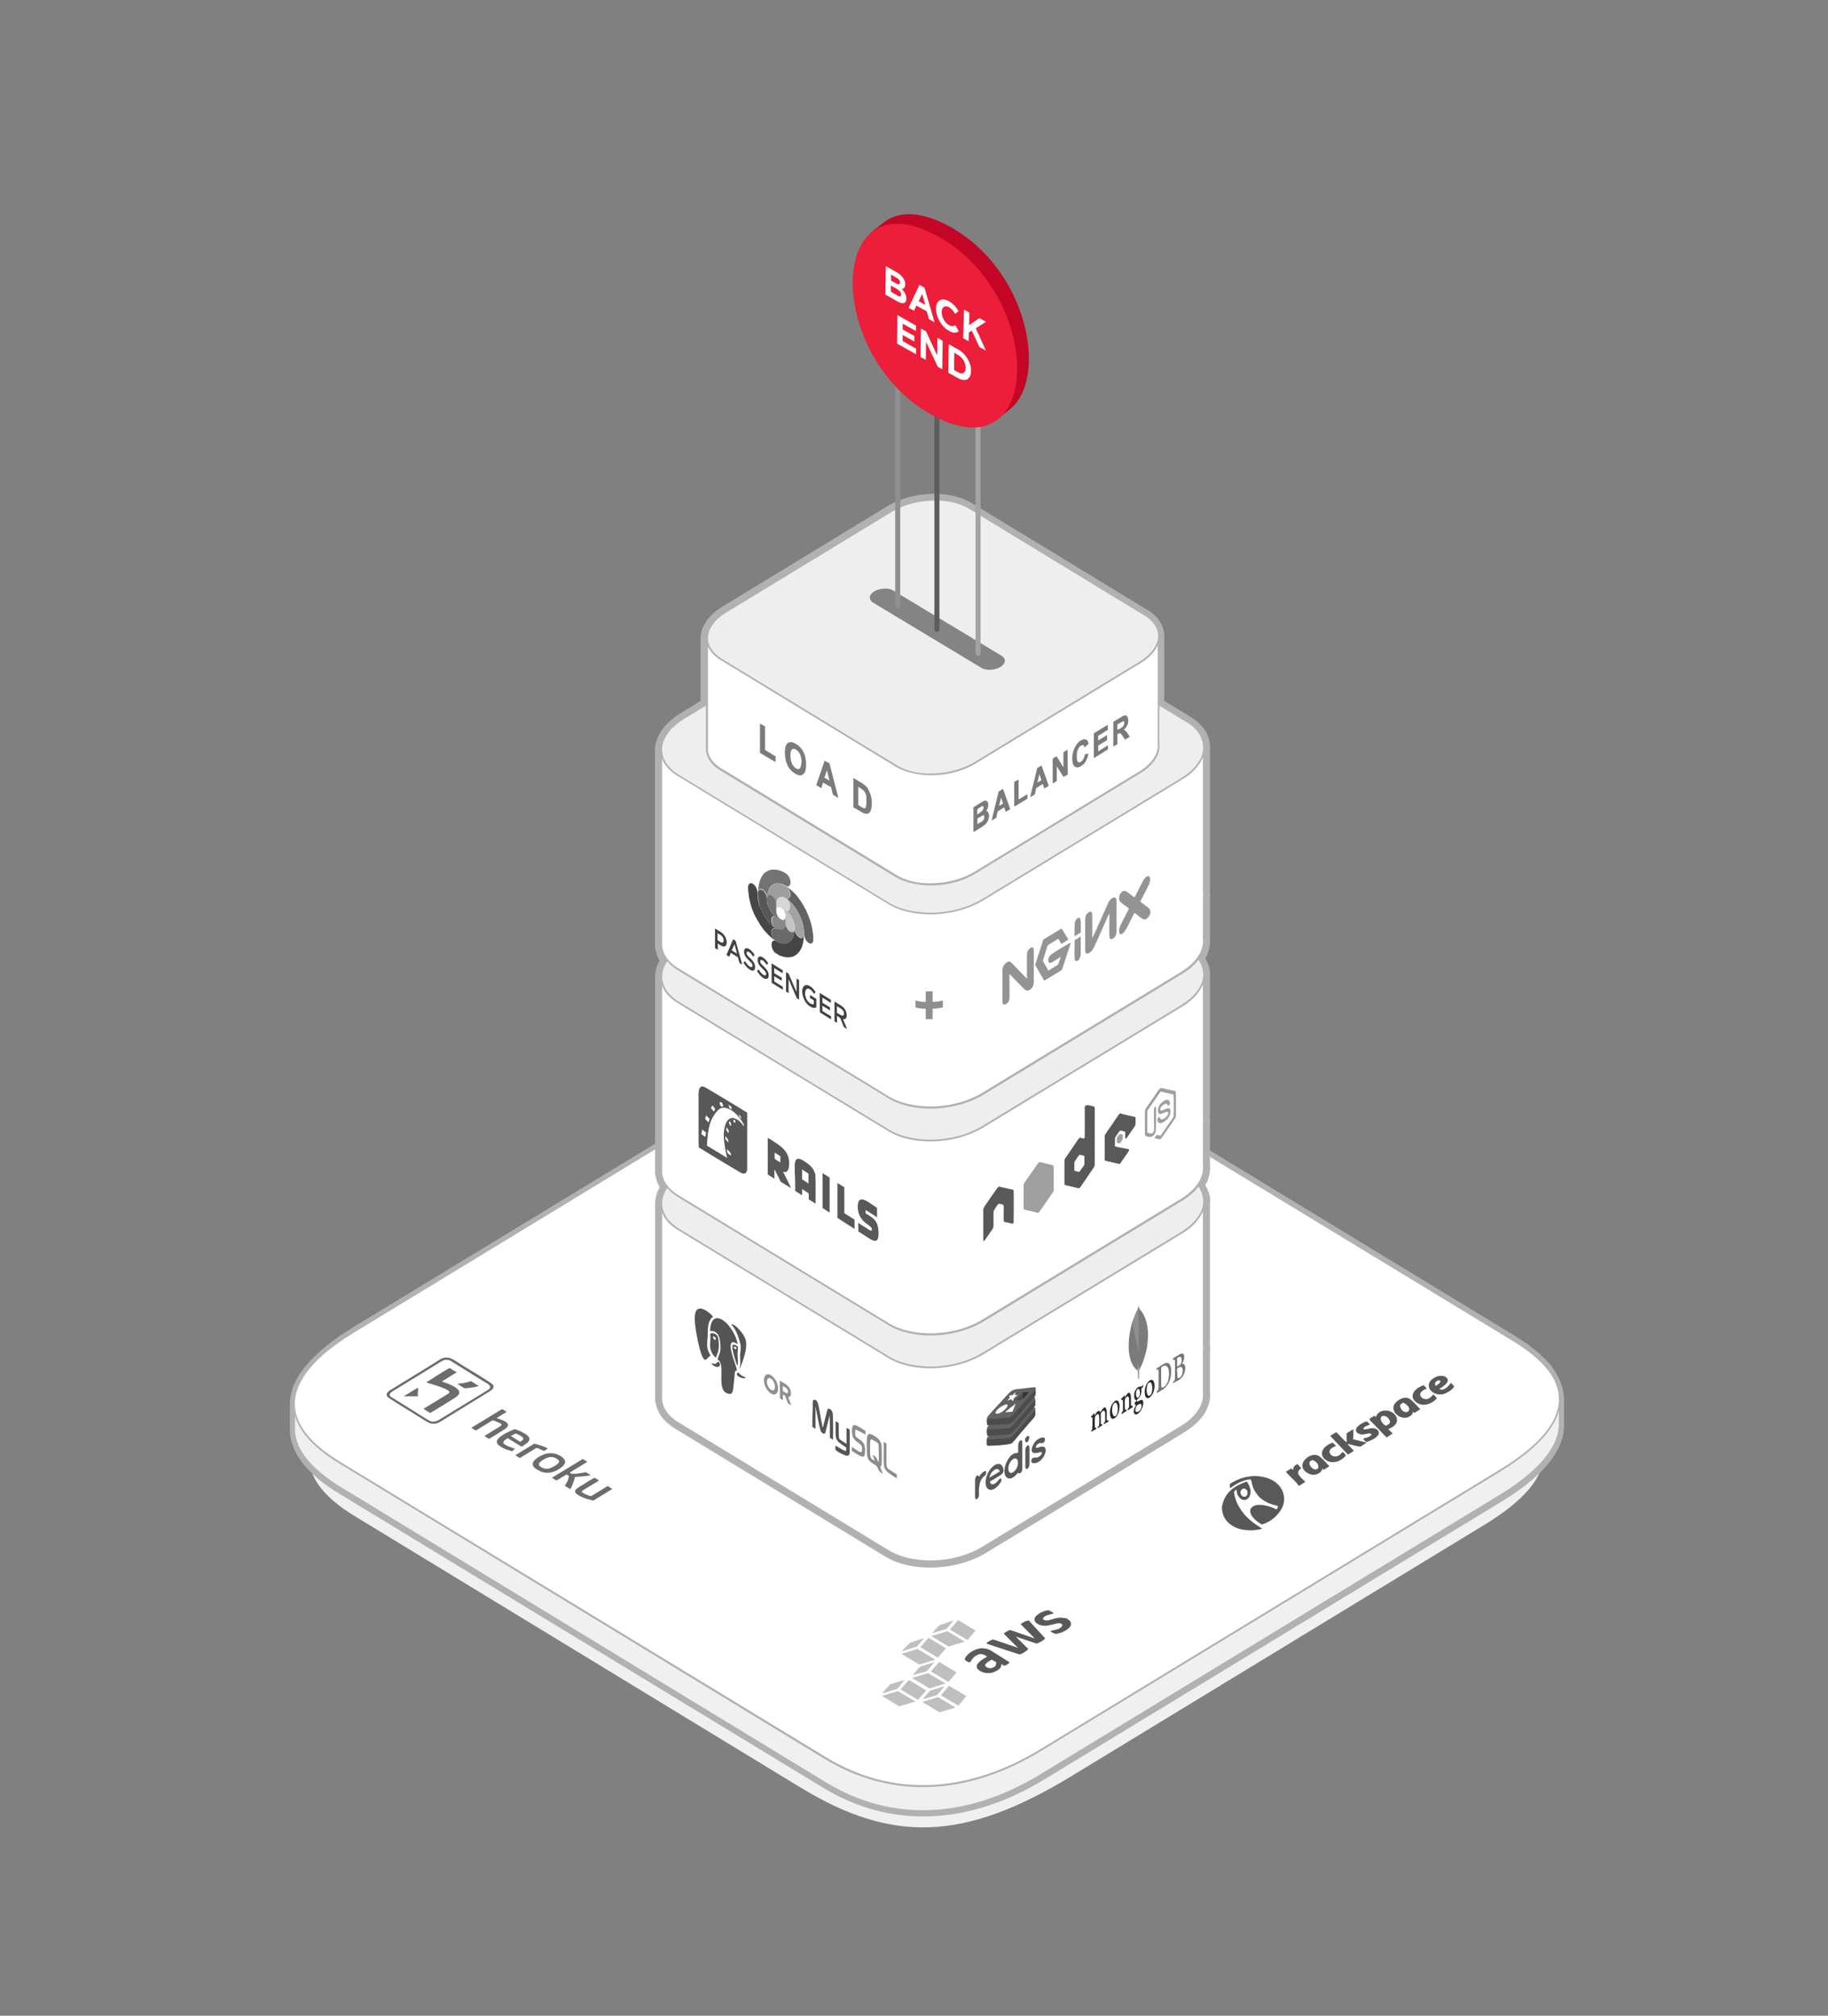 <svg xmlns="http://www.w3.org/2000/svg" xmlns:xlink="http://www.w3.org/1999/xlink" version="1.1" id="Layer_1" x="0px" y="0px" viewBox="0 0 217.74 240" style="enable-background:new 0 0 217.74 240;" xml:space="preserve">
<rect x="0" y="0" width="217.74" height="240" fill="#808080" stroke="none"/>
<style type="text/css">
	.st0{fill:#F0F0F0;}
	.st1{fill:#F4F4F4;}
	.st2{fill:#B1B1B1;}
	.st3{fill:#FFFFFF;}
	.st4{fill:#BFBFBF;}
	.st5{fill:#595959;}
	.st6{fill:#6C6C6C;}
	.st7{fill:#585858;}
	.st8{fill:#EEEEEE;}
	.st9{fill:#848484;}
	.st10{fill:#5D5D5D;}
	.st11{fill:#A3A3A3;}
	.st12{fill:#8F8F8F;}
	.st13{fill:#949494;}
	.st14{fill:#6A6A6A;}
	.st15{fill:#898989;}
	.st16{fill:#737373;}
	.st17{fill:#454545;}
	.st18{fill:#626262;}
	.st19{fill:#9E9E9E;}
	.st20{fill:#464646;}
	.st21{fill:#C4C4C4;}
	.st22{fill:#575757;}
	.st23{fill:#D6D6D6;}
	.st24{fill:#414141;}
	.st25{fill:#4C4C4C;}
	.st26{fill:#343434;}
	.st27{fill:#7B7B7B;}
	.st28{fill:#757575;}
	.st29{fill:#2C2C2C;}
	.st30{fill:#8E8E8E;}
	.st31{fill:#555555;}
	.st32{fill:#8C8C8C;}
	.st33{fill:#9F9F9F;}
	.st34{fill:#C40626;}
	.st35{fill:#EC1E39;}
</style>
<path class="st0" d="M122.13,131.94l56.37,34.28c7.34,4.46,7.59,9.66-1.55,15.25l-49.38,30.04c-12.78,7.76-21.34,7.93-32.17,1.35  l-53.16-32.35c-8.29-5.04-6.42-10.38,1.55-15.25l53.27-32.35C104.37,128.44,115.66,128,122.13,131.94z"/>
<path class="st1" d="M185.78,166.64L185.78,166.64v2.81c0,0.08,0,0.19,0,0.28v0.03l0,0c-0.08,2.67-2.37,5.48-7.15,8.37l-54.6,33.21  c-8.76,5.31-17.73,5.81-25.7,0.96l-57.81-35.16c-3.78-2.29-5.49-4.65-5.52-7.02l0,0v-3l0,0c0-2.92,2.61-5.81,7.12-8.56l54.6-33.21  c7.5-4.57,19.06-5.01,25.7-0.96l57.81,35.13C183.82,161.73,185.78,164.1,185.78,166.64z"/>
<path class="st2" d="M186.3,166.66c0,0.03,0,0.06,0,0.08v2.73c0,0.06,0,0.11,0,0.17s0,0.11,0,0.17l0,0v0.03c0,0.03,0,0.06,0,0.08  c-0.05,1.49-0.73,3-2.04,4.54c-1.22,1.43-3.02,2.89-5.44,4.35l-54.44,33.07c-4.49,2.73-9.08,4.21-13.54,4.38  c-4.43,0.17-8.76-0.94-12.81-3.41l-57.65-35.02c-1.93-1.16-3.34-2.37-4.3-3.58c-1.01-1.29-1.52-2.62-1.55-3.94c0-0.06,0-0.08,0-0.14  v-2.92c0-0.03,0-0.03,0-0.06c0-1.6,0.71-3.14,1.96-4.65c1.28-1.51,3.13-3,5.49-4.46L96.43,125c3.83-2.34,8.73-3.61,13.49-3.8  c4.79-0.19,9.46,0.74,12.89,2.84l57.65,35.02c1.9,1.16,3.34,2.37,4.35,3.61C185.75,163.94,186.3,165.29,186.3,166.66L186.3,166.66z   M184.86,169.53v-2.75v-0.03c0-1.07-0.41-2.12-1.22-3.17c-0.87-1.13-2.2-2.23-3.97-3.28l-57.65-35.02  c-3.18-1.93-7.59-2.78-12.1-2.62c-4.54,0.17-9.16,1.38-12.81,3.61L42.7,159.31c-2.23,1.35-3.97,2.75-5.14,4.13  c-1.03,1.24-1.6,2.51-1.63,3.72c0,0.06,0,0.08,0,0.14v2.86c0,0.03,0,0.03,0,0.06c0,1.02,0.41,2.07,1.25,3.14s2.15,2.15,3.92,3.25  l57.65,35.02c3.81,2.31,7.89,3.36,12.02,3.22c4.24-0.17,8.57-1.57,12.86-4.19l54.46-33.1c2.28-1.38,3.97-2.75,5.08-4.05  c1.09-1.29,1.66-2.51,1.69-3.69l0,0c0,0,0,0,0-0.03v-0.03c0-0.06,0-0.08,0-0.11C184.86,169.61,184.86,169.58,184.86,169.53  L184.86,169.53L184.86,169.53z"/>
<path class="st0" d="M122.43,127.34l57.81,35.13c2.23,1.35,3.81,2.75,4.7,4.24l0.84-0.11v2.81c0,0.08,0,0.19,0,0.28v0.03l0,0  c-0.08,2.67-2.37,5.48-7.15,8.37l-54.6,33.21c-8.76,5.31-17.73,5.81-25.7,0.96l-57.81-35.13c-3.78-2.29-5.49-4.65-5.52-7.02l0,0v-3  l0.82,0.11c1.09-1.95,3.26-3.88,6.31-5.73l54.6-33.21C104.24,123.74,115.79,123.32,122.43,127.34z"/>
<path class="st2" d="M122.48,127.26l57.78,35.13c1.11,0.69,2.09,1.38,2.88,2.09c0.76,0.69,1.39,1.4,1.82,2.12l0.79-0.08h0.11v0.11  v2.81c0,0.06,0,0.08,0,0.14s0,0.08,0,0.14v0.03v0.11l0,0c-0.08,1.35-0.71,2.7-1.88,4.1c-1.2,1.38-2.94,2.81-5.3,4.24l-54.6,33.21  c-4.43,2.7-8.92,4.16-13.3,4.32c-4.32,0.17-8.54-0.94-12.51-3.33l-57.81-35.16c-1.88-1.13-3.24-2.29-4.13-3.44  c-0.92-1.18-1.39-2.4-1.41-3.58l0,0v-0.08v-3v-0.11l0.11,0.03l0.73,0.08c0.54-0.96,1.33-1.9,2.37-2.84  c1.06-0.96,2.39-1.93,3.94-2.86l54.6-33.21c3.78-2.29,8.57-3.55,13.21-3.72C114.57,124.31,119.14,125.22,122.48,127.26  L122.48,127.26z M180.15,162.56l-57.81-35.13c-3.29-2.01-7.83-2.89-12.45-2.73c-4.65,0.17-9.38,1.43-13.13,3.69L42.19,161.6  c-1.55,0.94-2.86,1.9-3.92,2.86c-1.03,0.94-1.82,1.87-2.37,2.84l-0.03,0.06h-0.05l-0.68-0.08v2.81l0,0v0.06  c0,1.18,0.46,2.37,1.39,3.52c0.9,1.13,2.26,2.29,4.08,3.39l57.78,35.16c3.94,2.4,8.13,3.47,12.4,3.3c4.35-0.17,8.81-1.62,13.19-4.3  l54.6-33.21c2.34-1.43,4.08-2.84,5.25-4.21c1.2-1.4,1.79-2.75,1.85-4.1v-0.06c0-0.03,0-0.08,0-0.11c0-0.06,0-0.08,0-0.14l0,0v-2.7  l-0.73,0.08h-0.05l-0.03-0.06c-0.44-0.72-1.06-1.43-1.82-2.12C182.22,163.94,181.27,163.25,180.15,162.56z"/>
<path class="st3" d="M122.43,124.4l57.81,35.13c7.53,4.57,7.8,9.91-1.6,15.61l-54.6,33.21c-8.76,5.31-17.73,5.81-25.7,0.96  l-57.81-35.13c-8.48-5.15-6.58-10.66,1.6-15.61l54.6-33.21C104.24,120.82,115.79,120.38,122.43,124.4z"/>
<path class="st2" d="M122.48,124.31l57.78,35.13c2.26,1.38,3.89,2.84,4.79,4.35c0.54,0.94,0.84,1.9,0.82,2.86  c0,0.96-0.3,1.98-0.9,2.97c-1.09,1.82-3.15,3.69-6.31,5.62l-54.6,33.21c-4.43,2.7-8.92,4.16-13.3,4.32  c-4.32,0.17-8.54-0.94-12.51-3.33l-57.78-35.16c-2.34-1.4-3.89-2.86-4.73-4.32c-0.57-0.99-0.84-1.98-0.82-2.95  c0.03-0.99,0.33-1.95,0.92-2.95c1.14-1.9,3.29-3.8,6.25-5.59l54.6-33.21c3.78-2.29,8.57-3.55,13.21-3.72  C114.57,121.37,119.14,122.28,122.48,124.31L122.48,124.31z M180.15,159.64l-57.81-35.13c-3.29-2.01-7.83-2.89-12.45-2.73  c-4.65,0.17-9.38,1.43-13.13,3.69l-54.57,33.18c-2.94,1.79-5.06,3.63-6.17,5.53c-0.57,0.94-0.87,1.9-0.9,2.84s0.24,1.9,0.79,2.84  c0.84,1.43,2.37,2.84,4.68,4.24l57.81,35.13c3.94,2.4,8.13,3.47,12.4,3.3c4.35-0.17,8.81-1.62,13.19-4.3l54.6-33.21  c3.13-1.9,5.17-3.74,6.23-5.53c0.57-0.96,0.87-1.93,0.87-2.86c0-0.94-0.27-1.84-0.79-2.75  C183.99,162.42,182.41,160.99,180.15,159.64z"/>
<path class="st4" d="M109.51,198.19l1.9-0.58l-2.12-1.27l-1.93,0.58L109.51,198.19L109.51,198.19z M111.01,194.47l1.71-0.52  c0.11-0.06,0.84-0.96,0.87-1.02c-0.08,0.03-1.55,0.52-1.63,0.55C111.82,193.56,111.06,194.39,111.01,194.47L111.01,194.47z   M107.44,196.59c0.05-0.11,0.84-0.91,0.98-0.99c0.08-0.03,1.55-0.55,1.63-0.55c-0.03,0.08-0.79,0.96-0.87,1.02l-1.28,0.39  C107.74,196.51,107.58,196.59,107.44,196.59L107.44,196.59z M108.69,199.48c0.03-0.06,0.82-0.96,0.9-1.02  c0.11-0.06,1.47-0.47,1.71-0.55l-0.9,1.05C110.22,199.07,108.99,199.37,108.69,199.48L108.69,199.48z M105.11,201.6h0.03h0.03  c0.24-0.06,1.63-0.5,1.66-0.5c0.11-0.06,0.38-0.41,0.46-0.52l0.41-0.5c0.03-0.06,0-0.03,0.03-0.06l-1.69,0.52  C105.95,200.64,105.16,201.49,105.11,201.6L105.11,201.6z M109.92,202.32c0.16-0.03,1.6-0.44,1.71-0.52  c0.08-0.06,0.84-0.96,0.87-1.02c-0.14,0.03-1.58,0.47-1.69,0.52C110.76,201.33,109.95,202.21,109.92,202.32L109.92,202.32z   M112.99,196.04l-2.07-1.24l1.93-0.58l2.07,1.24L112.99,196.04L112.99,196.04z M109.62,196.13l0.98-1.13l2.07,1.24l-0.95,1.13  L109.62,196.13L109.62,196.13z M110.71,201.03l1.93-0.58l-2.09-1.24l-1.9,0.58L110.71,201.03L110.71,201.03z M113.15,194.03  l0.98-1.13l2.07,1.24l-0.95,1.13L113.15,194.03L113.15,194.03z M107.12,203.17l-2.07-1.24l1.9-0.58l2.09,1.24L107.12,203.17  L107.12,203.17z M112.07,201.85l0.98-1.13l2.04,1.21c0,0.08-0.9,1.1-0.92,1.16L112.07,201.85L112.07,201.85z M113.83,203.31  l-1.5,0.44c-0.3,0.08-0.35,0.14-0.49,0.08c-0.3-0.14-1.5-0.94-2.01-1.18l1.9-0.58L113.83,203.31L113.83,203.31z M109.35,202.4  l-2.01-1.21c-0.08-0.06-0.05-0.06,0.03-0.14c0.27-0.3,0.63-0.77,0.9-1.02l2.01,1.21c0.03,0.06,0.03,0.03,0,0.08L109.35,202.4  L109.35,202.4z M112.99,200.26c-0.3-0.14-0.73-0.41-1.01-0.61c-0.3-0.19-0.73-0.39-1.01-0.58c-0.11-0.08-0.08-0.06,0-0.14l0.38-0.44  c0.16-0.19,0.33-0.39,0.52-0.61l2.07,1.24L112.99,200.26z"/>
<path class="st5" d="M120.2,197.89c0.03,0.03,0.05,0.03,0.03,0.06c0,0.03-0.03,0.06-0.05,0.08c-0.03,0.03-0.11,0.08-0.19,0.14  c-0.11,0.06-0.16,0.11-0.22,0.11c-0.05,0.03-0.11,0.03-0.14,0.03s-0.08,0-0.11-0.03l-0.24-0.14c0,0.14-0.03,0.3-0.11,0.41  c-0.08,0.14-0.22,0.25-0.41,0.36c-0.16,0.08-0.33,0.17-0.49,0.22c-0.16,0.06-0.35,0.08-0.52,0.08s-0.35,0-0.52-0.06  c-0.16-0.03-0.33-0.11-0.49-0.19c-0.16-0.11-0.3-0.22-0.35-0.33c-0.05-0.11-0.05-0.25-0.03-0.36c0.05-0.14,0.16-0.25,0.3-0.41  c0.16-0.14,0.35-0.28,0.63-0.44l0.3-0.17l-0.19-0.11c-0.08-0.06-0.19-0.11-0.27-0.14c-0.08-0.03-0.19-0.06-0.27-0.06  c-0.08,0-0.19,0-0.27,0.03c-0.08,0.03-0.19,0.08-0.3,0.14c-0.14,0.08-0.24,0.17-0.33,0.25c-0.08,0.08-0.14,0.17-0.19,0.22  c-0.05,0.08-0.08,0.14-0.11,0.19c-0.03,0.06-0.05,0.08-0.08,0.11s-0.05,0.03-0.08,0.03s-0.08,0-0.11,0s-0.08-0.03-0.14-0.06  c-0.05-0.03-0.11-0.06-0.14-0.08c-0.08-0.03-0.11-0.08-0.14-0.11s-0.05-0.06-0.05-0.11c0-0.03,0.03-0.08,0.05-0.17  c0.03-0.06,0.08-0.14,0.16-0.22s0.16-0.17,0.24-0.25c0.11-0.08,0.22-0.17,0.35-0.25c0.22-0.14,0.46-0.25,0.65-0.3  c0.22-0.08,0.41-0.11,0.6-0.11s0.41,0.03,0.6,0.08c0.19,0.06,0.41,0.14,0.6,0.28L120.2,197.89L120.2,197.89z M118.13,197.61  l-0.33,0.19c-0.14,0.08-0.24,0.17-0.3,0.22c-0.08,0.06-0.11,0.14-0.14,0.19c-0.03,0.06-0.03,0.11,0.03,0.17  c0.03,0.06,0.08,0.11,0.16,0.14c0.14,0.08,0.27,0.11,0.41,0.11s0.3-0.06,0.44-0.14c0.11-0.06,0.19-0.14,0.22-0.25  s0.05-0.19,0.03-0.33L118.13,197.61L118.13,197.61z M122.48,193.01c-0.03,0-0.05-0.03-0.08-0.03s-0.05,0-0.11,0  c-0.03,0-0.08,0.03-0.14,0.06c-0.05,0.03-0.14,0.06-0.22,0.11c-0.08,0.06-0.14,0.08-0.19,0.11s-0.08,0.06-0.11,0.08  c-0.03,0.03-0.03,0.06-0.03,0.06c0,0.03,0.03,0.03,0.05,0.06l1.6,1.62l0.03,0.03l-0.05-0.03l-2.77-0.96c-0.03,0-0.05-0.03-0.08-0.03  s-0.05,0-0.11,0c-0.03,0-0.08,0.03-0.14,0.06c-0.05,0.03-0.14,0.06-0.22,0.11s-0.14,0.08-0.19,0.11s-0.08,0.06-0.11,0.08  s-0.03,0.06-0.03,0.06c0,0.03,0.03,0.03,0.03,0.06l1.63,1.62l0.03,0.03l-0.05-0.03l-2.77-0.94c-0.03,0-0.05-0.03-0.11-0.03  c-0.03,0-0.05,0-0.11,0c-0.03,0-0.08,0.03-0.16,0.06c-0.05,0.03-0.14,0.08-0.22,0.11c-0.08,0.06-0.14,0.08-0.19,0.11  s-0.08,0.06-0.11,0.08c-0.03,0.03-0.03,0.06-0.03,0.06c0,0.03,0.03,0.03,0.03,0.06c0.03,0.03,0.05,0.03,0.11,0.06  c0.05,0.03,0.11,0.03,0.19,0.06l3.45,1.13c0.05,0.03,0.08,0.03,0.14,0.03c0.05,0,0.08,0,0.14-0.03c0.05-0.03,0.11-0.03,0.19-0.08  c0.08-0.03,0.16-0.08,0.27-0.17c0.11-0.06,0.19-0.11,0.24-0.17c0.05-0.06,0.11-0.08,0.14-0.11s0.03-0.06,0.03-0.08  s-0.03-0.06-0.05-0.08l-1.36-1.35l-0.03-0.03h0.03l2.28,0.77c0.05,0.03,0.08,0.03,0.14,0.03s0.08,0,0.14-0.03  c0.05-0.03,0.11-0.03,0.19-0.08c0.08-0.03,0.16-0.08,0.27-0.14c0.11-0.06,0.19-0.11,0.24-0.17c0.05-0.06,0.11-0.08,0.14-0.11  s0.03-0.06,0.03-0.08c0-0.03-0.03-0.06-0.05-0.08l-1.9-2.07c-0.05-0.06-0.08-0.08-0.11-0.11  C122.53,193.04,122.51,193.01,122.48,193.01L122.48,193.01z M127.16,192.77c0.16,0.11,0.27,0.19,0.35,0.33  c0.05,0.11,0.08,0.22,0.05,0.36c-0.03,0.11-0.11,0.25-0.22,0.36s-0.27,0.22-0.44,0.33c-0.11,0.06-0.22,0.11-0.33,0.17  s-0.22,0.08-0.33,0.11s-0.19,0.06-0.27,0.08c-0.08,0.03-0.14,0.03-0.19,0.03s-0.11,0-0.16-0.03s-0.14-0.06-0.24-0.11  c-0.05-0.03-0.11-0.08-0.14-0.08s-0.05-0.06-0.08-0.06c0-0.03-0.03-0.03,0-0.06l0.03-0.03c0.03-0.03,0.08-0.03,0.14-0.03  c0.08,0,0.16-0.03,0.27-0.06c0.11-0.03,0.22-0.06,0.33-0.08c0.14-0.03,0.24-0.08,0.35-0.17c0.08-0.06,0.14-0.08,0.16-0.14  c0.05-0.06,0.08-0.08,0.08-0.14c0.03-0.06,0-0.08,0-0.11c-0.03-0.03-0.05-0.08-0.11-0.11c-0.05-0.03-0.14-0.06-0.24-0.06  c-0.08,0-0.19,0-0.3,0.03s-0.22,0.06-0.33,0.08c-0.11,0.03-0.24,0.06-0.35,0.08c-0.14,0.03-0.24,0.06-0.38,0.08  c-0.14,0.03-0.27,0.03-0.41,0.03s-0.27-0.03-0.41-0.06c-0.14-0.03-0.27-0.08-0.41-0.17c-0.14-0.08-0.24-0.17-0.3-0.28  c-0.05-0.11-0.08-0.22-0.05-0.33s0.08-0.22,0.19-0.33s0.24-0.22,0.44-0.33c0.08-0.06,0.19-0.11,0.3-0.14  c0.11-0.06,0.19-0.08,0.27-0.11c0.08-0.03,0.16-0.06,0.24-0.06c0.08-0.03,0.14-0.03,0.16-0.03s0.08,0,0.08,0  c0.03,0,0.05,0,0.08,0.03c0.03,0,0.05,0.03,0.11,0.06c0.03,0.03,0.08,0.06,0.14,0.08c0.05,0.03,0.11,0.06,0.14,0.08  c0.03,0.03,0.05,0.06,0.08,0.06c0.03,0.03,0.03,0.03,0.03,0.06l-0.03,0.03c-0.03,0-0.05,0.03-0.14,0.03c-0.05,0-0.14,0.03-0.22,0.06  s-0.19,0.06-0.3,0.08c-0.11,0.03-0.22,0.08-0.33,0.14c-0.08,0.06-0.14,0.08-0.16,0.14c-0.03,0.06-0.05,0.08-0.08,0.11  c0,0.03,0,0.08,0.03,0.11s0.05,0.06,0.11,0.08c0.08,0.03,0.14,0.06,0.24,0.06c0.08,0,0.19,0,0.3-0.03s0.22-0.06,0.33-0.08  c0.11-0.03,0.24-0.06,0.35-0.11c0.14-0.03,0.24-0.06,0.38-0.08c0.14-0.03,0.27-0.03,0.41-0.03s0.27,0.03,0.41,0.06  C126.89,192.63,127.02,192.68,127.16,192.77z"/>
<g>
	<path class="st6" d="M58.69,164.85c-0.14-0.19-2.83-1.82-3.29-2.09c-0.33-0.19-1.39-0.91-1.69-1.02c-0.79-0.28-1.25,0.08-1.71,0.39   l-5.11,3.14c-0.44,0.28-1.11,0.58-0.73,1.05c0.14,0.17,2.83,1.82,3.29,2.09c0.33,0.19,1.39,0.91,1.69,1.02   c0.79,0.28,1.28-0.14,1.69-0.39l5.11-3.14C58.39,165.62,59.04,165.31,58.69,164.85z M52.82,168.73c-0.52,0.3-0.98,0.72-1.58,0.47   c-0.38-0.17-1.2-0.74-1.58-0.96l-3.1-1.93c-0.44-0.36,0.22-0.66,0.71-0.96l4.76-2.92c0.52-0.3,0.95-0.72,1.58-0.44l3.89,2.42   c0.44,0.28,1.17,0.58,0.79,0.96c-0.11,0.11-0.57,0.36-0.73,0.47L52.82,168.73z"/>
	<path class="st6" d="M59.15,168.84l1.2-0.74l-0.54-0.33L56.14,170l0.54,0.33l1.98-1.21c0.24,0.03,0.6,0.19,0.82,0.3   c0.46,0.22,0.24,0.3-0.08,0.52c-0.54,0.33-1.17,0.69-1.69,1.05l0.54,0.33c0.35-0.19,1.96-1.18,2.12-1.35   C61,169.33,59.45,168.98,59.15,168.84z"/>
	<path class="st6" d="M49.77,165.23l-1.69,1.02h1.69c0-0.17,0-0.33,0-0.5C49.8,165.62,49.83,165.34,49.77,165.23z"/>
	<path class="st6" d="M54.45,164.76l0.84,0.52c0.22,0.06,1.44-0.14,1.74-0.25l-0.92-0.58C55.64,164.63,54.88,164.74,54.45,164.76z"/>
	<path class="st6" d="M52.63,164.49l1.77-1.1l-0.84-0.5c-0.3,0.11-2.37,1.43-2.8,1.71c0.41,0.14,3.07,0.83,2.75,1.24   c-0.08,0.11-2.72,1.68-3.07,1.9l0.79,0.5c0.49-0.28,3.05-1.82,3.26-2.04C55.29,165.45,53.66,164.82,52.63,164.49z"/>
	<path class="st6" d="M72.39,176.93l-1.98,1.21c-0.22-0.03-0.63-0.19-0.82-0.3c-0.46-0.25-0.33-0.28,0.05-0.52   c0.57-0.36,1.17-0.69,1.71-1.05l-0.54-0.33c-0.44,0.25-0.87,0.52-1.31,0.8c-0.84,0.5-1.69,0.85-0.11,1.54   c0.65,0.28,0.9,0.25,1.28,0.39l2.26-1.38L72.39,176.93z"/>
	<path class="st6" d="M69.76,175.28c-0.27,0.08-0.68,0.14-0.95,0.17c-0.16,0.03-0.35,0.03-0.49,0.03c-0.3,0-0.22,0-0.46-0.14   l2.09-1.29l-0.54-0.33l-3.67,2.23l0.54,0.33l1.2-0.72l0.3,0.19c-0.05,0.06-0.03,0.06-0.03,0.14l-0.14,0.44   c-0.11,0.19-0.3,0.5-0.33,0.58l0.63,0.39c0.14-0.14,0.3-0.55,0.35-0.72c0.11-0.25,0.16-0.47,0.22-0.72   c0.08-0.03,1.36-0.06,1.88-0.22L69.76,175.28z"/>
	<path class="st6" d="M60,171.62c0.08-0.11,0.3-0.28,0.46-0.39l1.66,1.02c0.76-0.44,1.28-0.83,0.68-1.35   c-0.27-0.25-0.9-0.55-1.33-0.69c-0.16-0.06-0.14-0.06-0.27,0c-0.73,0.28-2.18,0.99-2.01,1.54c0.05,0.25,0.38,0.47,0.73,0.66   c0.41,0.22,0.71,0.25,1.09,0.39l0.33-0.3C61.03,172.36,59.7,172.03,60,171.62z M61.44,170.68c0.22,0.08,0.71,0.33,0.82,0.47   c0.16,0.17,0,0.36-0.3,0.52l-1.11-0.69C61,170.88,61.25,170.77,61.44,170.68z"/>
	<path class="st6" d="M67.31,173.99c-0.05-0.28-0.38-0.58-0.82-0.77c-0.87-0.39-1.74-0.17-2.53,0.39c-0.76,0.55-0.68,1.07,0.33,1.54   c0.84,0.41,1.74,0.19,2.53-0.39C67.17,174.48,67.34,174.24,67.31,173.99z M66.25,174.43c-0.46,0.3-0.98,0.58-1.52,0.39   c-0.27-0.11-0.52-0.28-0.54-0.44c-0.05-0.3,0.73-0.74,1.11-0.85c0.27-0.08,0.49-0.08,0.76,0.03c0.24,0.08,0.52,0.28,0.54,0.44   C66.6,174.12,66.47,174.29,66.25,174.43z"/>
	<path class="st6" d="M64.78,172.75c0.14-0.03,0.35-0.19,0.46-0.28c-0.54-0.33-1.03-0.41-1.6-0.58l-2.26,1.38l0.54,0.33l1.98-1.21   C64.26,172.47,64.65,172.72,64.78,172.75z"/>
</g>
<path class="st5" d="M150.05,175.78c-0.27-0.03-0.54-0.06-0.79-0.03c-1.11,0.06-2.01,0.44-2.77,0.94c0,0.11,0,0.44,0.03,0.5  c0.65-0.44,1.14-0.8,2.12-1.02l0.33-0.03c0.22,0.44,0.08,0.91,0.79,1.82c0.24,0.33,0.57,0.61,1.03,0.85  c0.71,0.39,0.98,0.33,1.44,0.52c0,0.11-0.08,0.3-0.19,0.39c-0.71-0.41-2.5-0.91-3.02-0.14c-0.38,0.58,0.35,1.43,1.28,1.93  c1.5-0.41,2.42-1.73,2.58-2.42C153.23,177.68,152.36,176.08,150.05,175.78z"/>
<path class="st7" d="M150.35,182c-1.25-0.74-2.04-1.43-2.66-2.42c-0.24-0.39-0.41-0.72-0.52-1.1c-0.05-0.19-0.11-0.36-0.14-0.55  c-0.05-0.25-0.14-0.3,0.24-0.58c0.08,0.25,0,0.52,0.33,0.91c0.63,0.8,1.55,0.08,1.33-0.94c-0.05-0.22-0.22-0.72-0.44-0.91  c-1.88,0.66-2.61,1.54-2.91,2.84c-0.03,0.17-0.03,0.28-0.03,0.41c0.08,0.94,0.6,1.9,2.04,2.37  C148.39,182.25,149.59,182.28,150.35,182z"/>
<g>
	<path class="st5" d="M161.2,171.1c0-0.14,0-0.17,0-0.3c0-0.11,0.03-0.52-0.05-0.61l-0.76,0.47c0.03,0.17,0,0.33,0,0.52l0.03,0.52   c-0.24-0.03-0.9-0.88-1.25-1.18l-0.73,0.44l2.12,2.23c0.79-0.5,0.79-0.41,0.54-0.63l-0.6-0.63c0.41,0.03,1.39,0.39,1.58,0.3   l0.71-0.47l-1.63-0.39C161.17,171.26,161.2,171.23,161.2,171.1z"/>
	<path class="st5" d="M159.92,172.86c-0.16,0.19-0.3,0.41-0.63,0.52c-0.68,0.25-1.63-0.72-0.14-1.21l-0.41-0.41   c-0.65,0.25-1.06,0.58-1.22,0.99c-0.33,0.8,0.76,1.73,1.98,1.18c0.24-0.11,0.57-0.36,0.73-0.52   C160.38,173.22,160.19,173.11,159.92,172.86z"/>
	<path class="st5" d="M155,174.81l-0.46-0.5c-0.54,0.3-0.46,0.44-0.52,0.72l-0.22-0.19l-0.63,0.39c0.27,0.41,1.33,1.29,1.44,1.57   l0.14,0.11l0.73-0.47C154.81,175.78,154.21,175.36,155,174.81z"/>
	<path class="st5" d="M158.07,174.29c-0.24-0.28-0.76-0.85-1.09-0.99c-1.09-0.44-2.86,1.27-1.11,2.15c0.87,0.44,1.74-0.25,1.6-0.61   l0.19,0.17c0.71-0.44,0.73-0.39,0.57-0.58C158.18,174.4,158.13,174.35,158.07,174.29z M156.61,174.95   c-0.33-0.06-0.54-0.36-0.6-0.55c-0.08-0.19-0.08-0.44,0.33-0.55C157.2,174.12,157.23,175.06,156.61,174.95z"/>
	<path class="st5" d="M167.73,166.47c-0.68-0.22-1.55,0.41-1.71,0.88c-0.3,0.85,0.84,1.73,1.71,1.38c0.44-0.17,0.6-0.47,0.54-0.66   l0.19,0.17l0.71-0.44C168.87,167.49,168.16,166.61,167.73,166.47z M167.56,168.15c-0.38-0.03-0.63-0.25-0.73-0.52   c-0.11-0.22-0.11-0.47,0.33-0.61C167.48,167.13,168.3,167.79,167.56,168.15z"/>
	<path class="st5" d="M170.72,166.03c-0.16,0.17-0.3,0.41-0.63,0.52c-0.68,0.25-1.63-0.69-0.14-1.21c-0.05-0.08-0.27-0.33-0.41-0.41   c-1.31,0.52-1.66,1.43-0.84,2.04s1.88,0.14,2.37-0.39C171.21,166.42,171.02,166.31,170.72,166.03z"/>
	<path class="st5" d="M173.19,165.04c-0.03-0.06-0.3-0.33-0.35-0.39c-0.14,0.11-0.71,1.07-1.41,0.74c0.38-0.25,0.76-0.5,0.95-0.8   c0.35-0.61-0.68-1.13-1.66-0.47c-1.2,0.8-0.19,2.07,1.03,1.9C172.35,165.97,173.3,165.23,173.19,165.04z M170.96,164.65   c0.19-0.5,1.25-0.36,0.05,0.36C170.91,164.87,170.91,164.79,170.96,164.65z"/>
	<path class="st5" d="M163.43,170.05c-0.35,0-0.98,0.28-1.03,0.06c0-0.11,0.11-0.19,0.3-0.3c0.16-0.08,0.33-0.11,0.46-0.19   c-0.05-0.11-0.22-0.3-0.38-0.39c-1.33,0.47-1.63,1.27-0.84,1.51c0.49,0.17,1.01-0.14,1.28-0.06c0.3,0.08,0.05,0.28-0.16,0.39   c-0.24,0.11-0.44,0.14-0.68,0.22c0.03,0.14,0.22,0.3,0.38,0.41c0.79-0.25,1.6-0.72,1.47-1.21   C164.16,170.21,163.78,170.02,163.43,170.05z"/>
	<path class="st5" d="M164.84,167.96c-0.82,0.11-0.9,0.69-0.95,0.77l-0.16-0.17c-0.87,0.55-0.82,0.22,0.38,1.49   c0.33,0.33,0.71,0.8,1.06,1.1l0.71-0.47l-0.52-0.52C167.37,169.39,166.09,167.76,164.84,167.96z M165.06,169.75   c-0.71-0.41-0.82-1.27-0.14-1.16c0.33,0.06,0.57,0.41,0.63,0.58C165.61,169.42,165.5,169.58,165.06,169.75z"/>
</g>
<path class="st3" d="M148.12,177.24c-0.63,0.25-0.3,1.02,0.16,0.96C148.69,178.12,148.77,177.32,148.12,177.24z"/>
<path class="st3" d="M148.12,177.24c-0.63,0.25-0.3,1.02,0.16,0.96C148.69,178.12,148.77,177.32,148.12,177.24z"/>
<path class="st3" d="M143.42,143.34v16.91c0.03,0.22,0.03,0.47,0,0.69v4.79c0.16,1.43-0.73,2.97-2.64,4.13l-23.74,14.43  c-3.26,1.98-8.29,2.18-11.18,0.41l-25.12-15.28c-1.41-0.85-2.07-2.07-1.96-3.28l0,0v-4.98c-0.03-0.17-0.03-0.33,0-0.52l0,0v-17.1  c-0.05-0.74,0.16-1.54,0.68-2.26c-0.52-0.66-0.73-1.4-0.68-2.18l0,0v-4.98c-0.03-0.17-0.03-0.33,0-0.52l0,0v-17.1  c-0.05-0.74,0.16-1.54,0.68-2.26c-0.52-0.66-0.73-1.4-0.68-2.18l0,0v-4.98c-0.03-0.17-0.03-0.33,0-0.52l0,0v-17.1  c-0.14-1.4,0.76-2.89,2.66-4.05l2.77-1.68V76.1c-0.11-1.16,0.65-2.42,2.2-3.36l19.74-12.01c2.72-1.65,6.91-1.82,9.3-0.36  l20.91,12.72c1.22,0.74,1.74,1.76,1.63,2.81v7.82l3.48,2.12c1.47,0.88,2.09,2.12,1.96,3.36v16.91c0.03,0.22,0.03,0.47,0,0.69v4.79  c0.11,0.77-0.14,1.6-0.68,2.37c0.54,0.69,0.76,1.46,0.68,2.26v16.91c0.03,0.22,0.03,0.47,0,0.69v4.79c0.08,0.77-0.14,1.6-0.65,2.37  C143.28,141.77,143.5,142.57,143.42,143.34z"/>
<path class="st2" d="M144.12,143.37v16.82c0.03,0.14,0.03,0.25,0.03,0.39s0,0.25-0.03,0.39v4.74c0.11,0.88-0.14,1.79-0.68,2.64  c-0.49,0.77-1.28,1.51-2.31,2.15l-23.74,14.43c-1.74,1.05-3.94,1.62-6.06,1.71c-2.15,0.08-4.27-0.33-5.85-1.29l-25.12-15.28  c-0.79-0.5-1.39-1.07-1.77-1.71c-0.27-0.47-0.44-0.94-0.52-1.46h-0.03v-0.22c0-0.17,0-0.33,0-0.5l0,0v-4.98l0,0  c0-0.11,0-0.19,0-0.25c0-0.08,0-0.19,0-0.28V143.6l0,0c-0.03-0.44,0.03-0.91,0.16-1.35c0.08-0.3,0.22-0.61,0.38-0.91  c-0.16-0.28-0.3-0.55-0.38-0.83c-0.05-0.19-0.11-0.41-0.14-0.61h-0.03v-0.19c0-0.17,0-0.33,0-0.52l0,0v-4.98l0,0  c0-0.11,0-0.19,0-0.25c0-0.08,0-0.19,0-0.28V116.6l0,0c-0.03-0.44,0.03-0.91,0.16-1.35l0,0c0.08-0.3,0.22-0.61,0.38-0.88  c-0.16-0.28-0.3-0.55-0.38-0.85c-0.05-0.19-0.11-0.41-0.14-0.61h-0.03v-0.19c0-0.17,0-0.33,0-0.52l0,0v-4.98l0,0  c0-0.11,0-0.19,0-0.25c0-0.08,0-0.19,0-0.28V89.62l0,0c-0.05-0.85,0.19-1.73,0.73-2.56c0.49-0.77,1.28-1.49,2.28-2.12l2.42-1.49  v-7.21l0,0c-0.05-0.74,0.16-1.49,0.63-2.2c0.44-0.66,1.09-1.27,1.93-1.79l19.74-12.01c1.47-0.88,3.32-1.38,5.11-1.43  c1.82-0.08,3.59,0.3,4.92,1.1l20.91,12.72c0.71,0.41,1.22,0.94,1.55,1.51c0.35,0.61,0.49,1.27,0.44,1.93v7.38l3.13,1.9  c0.82,0.5,1.41,1.1,1.82,1.76c0.41,0.72,0.57,1.49,0.49,2.26v16.82c0.03,0.14,0.03,0.25,0.03,0.39s0,0.25-0.03,0.39v4.74  c0.05,0.47,0,0.96-0.14,1.43c-0.08,0.33-0.22,0.63-0.41,0.96c0.16,0.28,0.3,0.58,0.41,0.88c0.14,0.47,0.19,0.94,0.14,1.4v16.82  c0.03,0.14,0.03,0.25,0.03,0.39s0,0.25-0.03,0.39v4.74c0.05,0.47,0,0.96-0.14,1.43c-0.08,0.33-0.22,0.63-0.41,0.96  c0.16,0.28,0.3,0.58,0.41,0.88C144.15,142.43,144.18,142.9,144.12,143.37L144.12,143.37z M142.68,160.25v-16.91v-0.03v-0.06  c0.03-0.3,0-0.61-0.08-0.88c-0.08-0.28-0.24-0.58-0.44-0.83l-0.33-0.44l0.3-0.44c0.22-0.3,0.38-0.63,0.46-0.96  c0.08-0.3,0.11-0.61,0.08-0.91v-0.06v-0.06v-4.79v-0.03v-0.06c0-0.08,0.03-0.17,0.03-0.28c0-0.08,0-0.17-0.03-0.25v-0.06v-0.06  v-16.91v-0.03v-0.06c0.03-0.3,0-0.61-0.08-0.88c-0.08-0.28-0.24-0.58-0.44-0.83l-0.33-0.41l0.3-0.44c0.22-0.3,0.38-0.63,0.46-0.96  c0.08-0.3,0.11-0.61,0.08-0.91v-0.06v-0.06v-4.79v-0.03v-0.06c0-0.08,0.03-0.17,0.03-0.28c0-0.08,0-0.17-0.03-0.25v-0.06v-0.06  V89.23V89.2v-0.06c0.05-0.47-0.03-0.96-0.3-1.4c-0.27-0.47-0.71-0.88-1.31-1.27l-3.48-2.12l-0.35-0.22v-0.41V75.9v-0.03v-0.06  c0.05-0.39-0.03-0.74-0.22-1.07c-0.22-0.36-0.57-0.72-1.06-0.99l-20.91-12.72c-1.09-0.66-2.58-0.94-4.13-0.88  c-1.58,0.06-3.18,0.47-4.43,1.24L86.75,73.4c-0.68,0.41-1.17,0.88-1.47,1.35c-0.3,0.44-0.44,0.91-0.38,1.32v0.06l0,0v7.63v0.41  l-0.35,0.22l-2.77,1.68c-0.82,0.5-1.44,1.07-1.82,1.65s-0.54,1.16-0.49,1.68v0.06l0,0v17.1l0,0v0.03v0.03c0,0.06,0,0.14,0,0.19  c0,0.08,0,0.14,0,0.19v0.06l0,0l0,0l0,0L142.68,160.25L142.68,160.25z M142.71,160.33v-0.08v0.06V160.33L142.71,160.33z   M142.71,160.61c0-0.08,0-0.17-0.03-0.25L142.71,160.61L142.71,160.61z M142.71,160.88c0-0.08,0.03-0.17,0.03-0.28L142.71,160.88  L142.71,160.88z M142.68,160.96v-0.08v0.06V160.96L142.68,160.96z M142.68,165.75v-4.79V165.75L142.68,165.75z M142.71,165.84v-0.08  v0.06V165.84L142.71,165.84z M142.25,167.57c0.35-0.58,0.52-1.16,0.46-1.73L142.25,167.57L142.25,167.57z M140.4,169.28  c0.84-0.52,1.47-1.1,1.85-1.71L140.4,169.28L140.4,169.28z M116.66,183.71l23.74-14.43L116.66,183.71L116.66,183.71z M111.28,185.19  c1.9-0.08,3.86-0.58,5.38-1.51L111.28,185.19L111.28,185.19z M106.22,184.12c1.33,0.8,3.15,1.16,5.06,1.07L106.22,184.12  L106.22,184.12z M81.1,168.84l25.12,15.28L81.1,168.84L81.1,168.84z M79.82,167.63c0.27,0.44,0.71,0.85,1.28,1.21L79.82,167.63  L79.82,167.63z M79.49,166.25c-0.05,0.47,0.05,0.94,0.33,1.35L79.49,166.25L79.49,166.25z M79.49,165.48v0.8l0.08-0.8H79.49  L79.49,165.48z M79.49,161.21L79.49,161.21L79.49,161.21L79.49,161.21L79.49,161.21z M79.49,161.21v4.24V161.21L79.49,161.21z   M79.49,161.16v0.06V161.16L79.49,161.16z M79.49,160.96c0,0.08,0,0.14,0,0.19V160.96L79.49,160.96z M79.49,160.77  c0,0.06,0,0.14,0,0.19V160.77L79.49,160.77z M79.49,160.69v0.06v-0.03V160.69L79.49,160.69z M79.49,160.69L79.49,160.69  L79.49,160.69L79.49,160.69z M79.49,143.62v17.1V143.62L79.49,143.62z M79.49,143.53v0.06l0,0V143.53L79.49,143.53z M79.6,142.68  c-0.08,0.3-0.11,0.58-0.08,0.88L79.6,142.68L79.6,142.68z M80.04,141.77c-0.22,0.3-0.35,0.61-0.46,0.91L80.04,141.77L80.04,141.77z   M80.01,140.89l0.03,0.88l0.3-0.44L80.01,140.89L80.01,140.89z M79.57,140.09c0.08,0.28,0.22,0.55,0.44,0.8L79.57,140.09  L79.57,140.09z M79.49,139.24c-0.03,0.28,0,0.55,0.08,0.85L79.49,139.24L79.49,139.24z M79.49,138.44v0.8l0.08-0.8H79.49  L79.49,138.44z M79.49,134.2L79.49,134.2L79.49,134.2L79.49,134.2L79.49,134.2z M79.49,134.2v4.24V134.2L79.49,134.2z M79.49,134.14  v0.06V134.14L79.49,134.14z M79.49,133.95c0,0.08,0,0.14,0,0.19V133.95L79.49,133.95z M79.49,133.73c0,0.06,0,0.14,0,0.19V133.73  L79.49,133.73z M79.49,133.68v0.06v-0.03V133.68L79.49,133.68z M79.49,133.68L79.49,133.68L79.49,133.68L79.49,133.68z   M79.49,116.58v17.1V116.58L79.49,116.58z M79.49,116.52v0.06l0,0V116.52L79.49,116.52z M79.6,115.64c-0.08,0.3-0.11,0.58-0.08,0.88  L79.6,115.64L79.6,115.64z M80.04,114.73c-0.22,0.3-0.35,0.61-0.46,0.91l0,0L80.04,114.73L80.04,114.73z M80.01,113.85l0.03,0.88  l0.3-0.44L80.01,113.85L80.01,113.85z M79.6,113.05c0.08,0.28,0.22,0.55,0.44,0.8L79.6,113.05L79.6,113.05z M79.49,112.23  c-0.03,0.28,0,0.55,0.08,0.85L79.49,112.23L79.49,112.23z M79.49,111.43v0.8l0.08-0.8H79.49L79.49,111.43z M79.49,107.16v4.24  V107.16z"/>
<path class="st3" d="M116.34,142.21l1.85,1.13h25.23l0,0v16.93c0.03,0.22,0.03,0.47,0,0.69v4.79c0.16,1.43-0.73,2.97-2.64,4.13  l-23.74,14.43c-3.26,1.98-8.29,2.18-11.18,0.41l-25.12-15.28c-1.41-0.85-2.07-2.07-1.96-3.28l0,0v-4.98c-0.03-0.17-0.03-0.33,0-0.52  l0,0v-17.37l0,0h25.23l1.14-0.69C108.42,140.64,113.45,140.45,116.34,142.21z"/>
<path class="st2" d="M116.39,142.13l1.82,1.1h25.21h0.11v0.11v16.93c0.03,0.11,0.03,0.25,0.03,0.36s0,0.25-0.03,0.36v4.79  c0.08,0.74-0.11,1.51-0.57,2.26c-0.46,0.72-1.17,1.38-2.12,1.95l-23.74,14.43c-1.66,0.99-3.73,1.54-5.76,1.62  c-2.04,0.08-4.05-0.33-5.49-1.21l-25.12-15.28c-0.71-0.44-1.22-0.94-1.58-1.51s-0.49-1.21-0.44-1.84l0,0v-4.98l0,0  c0-0.08,0-0.17,0-0.25s0-0.17,0-0.25l0,0v-17.37v-0.11h0.11h25.21l1.11-0.69c1.66-0.99,3.73-1.54,5.76-1.62  C112.94,140.84,114.92,141.22,116.39,142.13L116.39,142.13z M118.13,143.42l-1.85-1.13c-1.41-0.85-3.37-1.24-5.38-1.18  c-2.01,0.08-4.05,0.61-5.68,1.6l-1.14,0.69l-0.05,0.03H78.87v17.26l0,0l0,0c0,0.08,0,0.17,0,0.25s0,0.17,0,0.25l0,0v4.87l0,0v0.11  c-0.05,0.61,0.08,1.18,0.41,1.73c0.33,0.52,0.82,1.02,1.5,1.43l25.12,15.28c1.41,0.85,3.37,1.24,5.38,1.18  c2.01-0.08,4.05-0.61,5.68-1.6l23.74-14.43c0.92-0.55,1.6-1.21,2.04-1.9c0.44-0.69,0.63-1.43,0.54-2.15l0,0v-4.79l0,0  c0-0.11,0.03-0.22,0.03-0.33s0-0.22-0.03-0.33l0,0v-16.82h-25.12L118.13,143.42z"/>
<path class="st8" d="M116.34,124.7l25.12,15.28c2.88,1.76,2.56,4.82-0.71,6.8l-23.74,14.43c-3.26,1.98-8.29,2.18-11.18,0.41  l-25.12-15.28c-2.88-1.76-2.56-4.82,0.71-6.8l23.74-14.43C108.42,123.16,113.45,122.96,116.34,124.7z"/>
<path class="st2" d="M116.39,124.62l25.12,15.28c0.71,0.44,1.25,0.96,1.58,1.51c0.3,0.52,0.46,1.07,0.44,1.65  c-0.03,0.58-0.19,1.16-0.52,1.71c-0.44,0.74-1.17,1.49-2.2,2.09l-23.74,14.43c-1.66,0.99-3.73,1.54-5.76,1.62  c-2.04,0.08-4.05-0.33-5.49-1.21L80.7,146.42c-0.71-0.44-1.25-0.96-1.58-1.51c-0.3-0.52-0.46-1.07-0.44-1.65s0.19-1.16,0.52-1.71  c0.44-0.74,1.17-1.49,2.2-2.09l23.74-14.43c1.66-0.99,3.73-1.54,5.76-1.62C112.94,123.35,114.92,123.74,116.39,124.62L116.39,124.62  z M141.41,140.06l-25.12-15.28c-1.41-0.85-3.37-1.24-5.38-1.18c-2.01,0.08-4.05,0.61-5.68,1.6l-23.74,14.43  c-0.98,0.61-1.69,1.29-2.12,2.01c-0.33,0.52-0.49,1.07-0.49,1.6c-0.03,0.52,0.14,1.05,0.41,1.54c0.33,0.52,0.82,1.02,1.5,1.46  l25.12,15.28c1.41,0.85,3.37,1.24,5.38,1.18c2.01-0.08,4.05-0.61,5.68-1.6l23.74-14.43c0.98-0.61,1.69-1.29,2.12-2.01  c0.33-0.52,0.49-1.07,0.49-1.6c0-0.52-0.14-1.05-0.41-1.54C142.6,140.97,142.11,140.5,141.41,140.06z"/>
<path class="st3" d="M116.34,115.2l1.85,1.13h25.23l0,0v16.93c0.03,0.22,0.03,0.47,0,0.69v4.79c0.16,1.43-0.73,2.97-2.64,4.13  l-23.74,14.43c-3.26,1.98-8.29,2.18-11.18,0.41l-25.12-15.28c-1.41-0.85-2.07-2.07-1.96-3.28l0,0v-4.98c-0.03-0.17-0.03-0.33,0-0.52  l0,0v-17.37l0,0h25.23l1.14-0.69C108.42,113.63,113.45,113.44,116.34,115.2z"/>
<path class="st2" d="M116.39,115.09l1.82,1.1h25.21h0.11v0.11v16.93c0.03,0.11,0.03,0.25,0.03,0.36s0,0.25-0.03,0.36v4.79  c0.08,0.74-0.11,1.51-0.57,2.26c-0.46,0.72-1.17,1.38-2.12,1.95l-23.74,14.43c-1.66,0.99-3.73,1.54-5.76,1.62  c-2.04,0.08-4.05-0.33-5.49-1.21l-25.12-15.28c-0.71-0.44-1.22-0.94-1.58-1.51c-0.35-0.58-0.49-1.21-0.44-1.84l0,0v-4.98l0,0  c0-0.08,0-0.17,0-0.25s0-0.17,0-0.28l0,0v-17.37v-0.11h0.11h25.21l1.11-0.69c1.66-0.99,3.73-1.54,5.76-1.62  C112.94,113.82,114.92,114.21,116.39,115.09L116.39,115.09z M118.13,116.38l-1.85-1.13c-1.41-0.85-3.37-1.24-5.38-1.18  c-2.01,0.08-4.05,0.61-5.68,1.6l-1.14,0.69l-0.05,0.03H78.87v17.26l0,0l0,0c0,0.08,0,0.17,0,0.25s0,0.17,0,0.25l0,0v4.87l0,0v0.11  c-0.05,0.61,0.08,1.18,0.41,1.73c0.33,0.52,0.82,1.02,1.5,1.43l25.12,15.28c1.41,0.85,3.37,1.24,5.38,1.18  c2.01-0.08,4.05-0.61,5.68-1.6l23.74-14.43c0.92-0.58,1.6-1.21,2.04-1.9c0.44-0.69,0.63-1.43,0.54-2.15l0,0v-4.79l0,0  c0-0.11,0.03-0.22,0.03-0.33s0-0.22-0.03-0.33l0,0V116.4h-25.12L118.13,116.38z"/>
<path class="st8" d="M116.34,97.69l25.12,15.28c2.88,1.76,2.56,4.82-0.71,6.8l-23.74,14.43c-3.26,1.98-8.29,2.18-11.18,0.41  l-25.12-15.28c-2.88-1.76-2.56-4.82,0.71-6.8l23.74-14.43C108.42,96.12,113.45,95.93,116.34,97.69z"/>
<path class="st2" d="M116.39,97.61l25.12,15.28c0.71,0.44,1.25,0.96,1.58,1.51c0.3,0.52,0.46,1.07,0.44,1.65  c-0.03,0.58-0.19,1.16-0.52,1.71c-0.44,0.74-1.17,1.49-2.2,2.09l-23.74,14.43c-1.66,0.99-3.73,1.54-5.76,1.62  c-2.04,0.08-4.05-0.33-5.49-1.21L80.7,119.41c-0.71-0.44-1.25-0.96-1.58-1.51c-0.3-0.52-0.46-1.07-0.44-1.65s0.19-1.16,0.52-1.71  c0.44-0.74,1.17-1.49,2.2-2.09l23.74-14.43c1.66-0.99,3.73-1.54,5.76-1.62C112.94,96.31,114.92,96.72,116.39,97.61L116.39,97.61z   M141.41,113.05l-25.12-15.28c-1.41-0.85-3.37-1.24-5.38-1.18c-2.01,0.08-4.05,0.61-5.68,1.6l-23.74,14.43  c-0.98,0.61-1.69,1.29-2.12,2.01c-0.33,0.52-0.49,1.07-0.49,1.6c-0.03,0.52,0.14,1.05,0.41,1.54c0.33,0.52,0.82,1.02,1.5,1.46  l25.12,15.28c1.41,0.85,3.37,1.24,5.38,1.18c2.01-0.08,4.05-0.61,5.68-1.6l23.74-14.43c0.98-0.61,1.69-1.29,2.12-2.01  c0.33-0.52,0.49-1.07,0.49-1.6s-0.14-1.05-0.41-1.54C142.6,113.96,142.11,113.47,141.41,113.05z"/>
<path class="st3" d="M116.34,88.16l1.85,1.13h25.23l0,0v16.93c0.03,0.22,0.03,0.47,0,0.69v4.79c0.16,1.43-0.73,2.97-2.64,4.13  l-23.74,14.43c-3.26,1.98-8.29,2.18-11.18,0.41l-25.12-15.28c-1.41-0.85-2.07-2.07-1.96-3.28l0,0v-4.98c-0.03-0.17-0.03-0.33,0-0.52  l0,0V89.23l0,0h25.23l1.14-0.69C108.42,86.59,113.45,86.4,116.34,88.16z"/>
<path class="st2" d="M116.39,88.08l1.82,1.1h25.21h0.11v0.11v16.93c0.03,0.11,0.03,0.25,0.03,0.36s0,0.25-0.03,0.36v4.79  c0.08,0.74-0.11,1.51-0.57,2.26c-0.46,0.72-1.17,1.38-2.12,1.95l-23.74,14.43c-1.66,0.99-3.73,1.54-5.76,1.62  c-2.04,0.08-4.05-0.33-5.49-1.21L80.72,115.5c-0.71-0.44-1.22-0.94-1.58-1.51c-0.35-0.58-0.49-1.21-0.44-1.84l0,0v-4.98l0,0  c0-0.08,0-0.17,0-0.25s0-0.17,0-0.25l0,0V89.29v-0.11h0.11h25.21l1.11-0.69c1.66-0.99,3.73-1.54,5.76-1.62S114.92,87.2,116.39,88.08  L116.39,88.08z M118.13,89.37l-1.85-1.13c-1.41-0.85-3.37-1.24-5.38-1.18c-2.01,0.08-4.05,0.61-5.68,1.6l-1.14,0.69l-0.05,0.03  H78.87v17.26l0,0l0,0c0,0.08,0,0.17,0,0.25s0,0.17,0,0.25l0,0v4.87l0,0v0.11c-0.05,0.61,0.08,1.18,0.41,1.73  c0.33,0.52,0.82,1.02,1.5,1.43l25.12,15.28c1.41,0.85,3.37,1.24,5.38,1.18c2.01-0.08,4.05-0.61,5.68-1.6l23.74-14.43  c0.92-0.58,1.6-1.21,2.04-1.9c0.44-0.69,0.63-1.43,0.54-2.15l0,0v-4.79l0,0c0-0.11,0.03-0.22,0.03-0.33s0-0.22-0.03-0.33l0,0V89.4  h-25.12L118.13,89.37z"/>
<path class="st8" d="M116.34,70.65l25.12,15.28c2.88,1.76,2.56,4.82-0.71,6.8l-23.74,14.43c-3.26,1.98-8.29,2.18-11.18,0.41  L80.72,92.29c-2.88-1.76-2.56-4.82,0.71-6.8l23.74-14.43C108.42,69.11,113.45,68.91,116.34,70.65z"/>
<path class="st2" d="M116.39,70.57l25.12,15.28c0.71,0.44,1.25,0.96,1.58,1.51c0.3,0.52,0.46,1.07,0.44,1.65  c-0.03,0.58-0.19,1.16-0.52,1.71c-0.44,0.74-1.17,1.49-2.2,2.09l-23.74,14.43c-1.66,0.99-3.73,1.54-5.76,1.62  c-2.04,0.08-4.05-0.33-5.49-1.21L80.69,92.37c-0.71-0.44-1.25-0.96-1.58-1.51c-0.3-0.52-0.46-1.07-0.44-1.65  c0.03-0.58,0.19-1.16,0.52-1.71c0.44-0.74,1.17-1.49,2.2-2.09l23.74-14.43c1.66-0.99,3.73-1.54,5.76-1.62  C112.94,69.3,114.92,69.68,116.39,70.57L116.39,70.57z M141.41,86.04l-25.12-15.28c-1.41-0.85-3.37-1.24-5.38-1.18  c-2.01,0.08-4.05,0.61-5.68,1.6L81.48,85.6c-0.98,0.61-1.69,1.29-2.12,2.01c-0.33,0.52-0.49,1.07-0.49,1.6  c-0.03,0.52,0.14,1.05,0.41,1.54c0.33,0.52,0.82,1.02,1.5,1.46l25.12,15.28c1.41,0.85,3.37,1.24,5.38,1.18  c2.01-0.08,4.05-0.61,5.68-1.6l23.74-14.43c0.98-0.61,1.69-1.29,2.12-2.01c0.33-0.52,0.49-1.07,0.49-1.6s-0.14-1.05-0.41-1.54  C142.6,86.95,142.11,86.45,141.41,86.04z"/>
<path class="st3" d="M115.47,75.05l1.52,0.94h20.99l0,0v7.96c0.03,0.19,0.03,0.39,0,0.58v3.99c0.14,1.18-0.6,2.48-2.2,3.44  l-19.74,12.01c-2.72,1.65-6.91,1.82-9.3,0.36L85.83,91.6c-1.2-0.72-1.71-1.71-1.63-2.73l0,0v-4.16c0-0.14,0-0.28,0-0.41l0,0v-8.32  l0,0h21.02l0.95-0.58C108.88,73.76,113.07,73.59,115.47,75.05z"/>
<path class="st2" d="M115.52,74.97l1.5,0.91h20.96h0.11v0.11v7.96c0,0.11,0.03,0.19,0.03,0.3s0,0.19-0.03,0.3v3.99  c0.08,0.63-0.08,1.27-0.49,1.9c-0.38,0.58-0.98,1.16-1.77,1.62l-19.74,12.01c-1.36,0.83-3.13,1.29-4.81,1.35  c-1.71,0.06-3.37-0.28-4.6-0.99L85.77,91.71c-0.6-0.36-1.03-0.8-1.31-1.27c-0.3-0.5-0.41-1.02-0.38-1.54l0,0v-4.16l0,0  c0-0.08,0-0.14,0-0.22s0-0.14,0-0.22l0,0v-8.32v-0.11h0.11h20.96l0.92-0.55c1.36-0.83,3.13-1.29,4.81-1.35  C112.64,73.9,114.3,74.23,115.52,74.97L115.52,74.97z M116.93,76.07l-1.52-0.94c-1.17-0.72-2.8-1.05-4.46-0.96  c-1.66,0.06-3.37,0.52-4.7,1.32l-0.95,0.58l-0.05,0.03H84.33v8.23l0,0l0,0c0,0.06,0,0.14,0,0.19c0,0.08,0,0.14,0,0.19l0,0v4.05l0,0  v0.11c-0.05,0.5,0.05,0.99,0.33,1.43c0.27,0.44,0.68,0.85,1.25,1.18l20.91,12.72c1.17,0.72,2.8,1.05,4.46,0.96  c1.66-0.06,3.37-0.52,4.73-1.32l19.74-12.01c0.76-0.47,1.33-1.02,1.69-1.57c0.38-0.58,0.52-1.18,0.46-1.76l0,0v-3.99l0,0  c0-0.08,0.03-0.19,0.03-0.28s0-0.19-0.03-0.28l0,0V76.1h-20.88L116.93,76.07z"/>
<path class="st8" d="M115.47,60.49l20.91,12.72c2.39,1.46,2.15,3.99-0.57,5.64l-19.74,12.01c-2.72,1.65-6.91,1.82-9.3,0.36  L85.85,78.5c-2.39-1.46-2.15-3.99,0.57-5.64l19.74-12.01C108.88,59.19,113.07,59.03,115.47,60.49z"/>
<path class="st2" d="M115.52,60.41l20.91,12.72c0.6,0.36,1.03,0.8,1.33,1.27c0.27,0.44,0.38,0.91,0.38,1.38s-0.16,0.96-0.44,1.43  c-0.38,0.63-0.98,1.24-1.82,1.73l-19.74,12.01c-1.36,0.83-3.13,1.29-4.81,1.35c-1.71,0.06-3.37-0.28-4.6-0.99l-20.9-12.73  c-0.6-0.36-1.03-0.8-1.33-1.27c-0.27-0.44-0.38-0.91-0.38-1.38s0.16-0.96,0.44-1.43c0.38-0.63,0.98-1.24,1.82-1.73l19.74-12.01  c1.36-0.83,3.13-1.29,4.81-1.35C112.64,59.33,114.3,59.66,115.52,60.41L115.52,60.41z M136.32,73.29l-20.91-12.72  c-1.17-0.72-2.8-1.05-4.46-0.96c-1.66,0.06-3.37,0.52-4.7,1.32l-19.74,12c-0.82,0.5-1.41,1.07-1.77,1.68  c-0.27,0.44-0.41,0.88-0.41,1.32s0.11,0.88,0.35,1.27c0.27,0.44,0.68,0.85,1.25,1.21l20.91,12.72c1.17,0.72,2.8,1.05,4.46,0.96  c1.66-0.06,3.37-0.52,4.73-1.32l19.74-12.01c0.82-0.5,1.41-1.07,1.77-1.68c0.27-0.44,0.41-0.88,0.41-1.32s-0.11-0.88-0.35-1.27  C137.3,74.04,136.89,73.62,136.32,73.29z"/>
<path class="st9" d="M119.3,78.08l-12.89-7.76c-0.57-0.36-1.6-0.3-2.26,0.08l0,0c-0.65,0.39-0.73,0.99-0.16,1.35l12.89,7.76  c0.57,0.36,1.6,0.3,2.26-0.08l0,0C119.82,79.02,119.87,78.41,119.3,78.08z"/>
<path class="st10" d="M111.3,40.14c0-0.17,0.14-0.3,0.3-0.3s0.3,0.14,0.3,0.3v34.78c0,0.17-0.14,0.3-0.3,0.3s-0.3-0.14-0.3-0.3  V40.14z"/>
<path class="st11" d="M116.2,42.29c0-0.17,0.14-0.3,0.3-0.3s0.3,0.14,0.3,0.3v35.47c0,0.17-0.14,0.3-0.3,0.3s-0.3-0.14-0.3-0.3  V42.29z"/>
<path class="st12" d="M107.23,72.14c0,0.17-0.14,0.3-0.3,0.3s-0.3-0.14-0.3-0.3V43c0-0.17,0.14-0.3,0.3-0.3s0.3,0.14,0.3,0.3V72.14z  "/>
<path class="st13" d="M119.41,115.45v3.88c0.05,0.14,0.03,0.25,0.16,0.28c0.08,0.03,0.24-0.03,0.38-0.14  c0.33-0.28,0.3-0.61,0.3-1.02c0-0.61-0.03-1.98,0-2.48l1.74,1.79c0.14,0.08,0.22,0.22,0.44,0.19c0.22-0.06,0.46-0.22,0.6-0.5  s0.11-0.66,0.11-0.96v-3.14c0-0.36-0.03-0.58-0.24-0.55c-0.24,0.06-0.46,0.3-0.54,0.61c-0.08,0.28-0.03,2.56-0.03,3.11  c-0.14-0.06-1.82-1.93-2.01-2.01c-0.14-0.08-0.35,0-0.57,0.22C119.41,115.06,119.46,115.23,119.41,115.45L119.41,115.45z   M128,111.48l0.73-0.44c0.03-0.33,0-0.85,0-1.21c0-0.33-0.05-0.69-0.35-0.52c-0.3,0.17-0.38,0.55-0.38,0.94  C128,110.6,127.97,111.21,128,111.48L128,111.48z M128.73,113.52v-2.01l-0.73,0.44c0,0.39-0.03,1.9,0,2.15  C128.05,114.76,128.73,114.37,128.73,113.52L128.73,113.52z M137.03,108.7v-0.19c-0.08-0.17,0-0.22-0.22-0.41  c-0.11-0.08-0.22-0.17-0.33-0.25s-0.22-0.17-0.33-0.25c-0.08-0.06-0.3-0.19-0.33-0.28c0.08-0.14,0.24-0.44,0.33-0.61  c0.11-0.22,0.22-0.41,0.33-0.63c0.11-0.25,0.38-0.72,0.44-0.94c0.05-0.14,0.05-0.28,0.08-0.36v-0.17c-0.05-0.14-0.11-0.47-0.49-0.19  c-0.24,0.19-0.38,0.52-0.52,0.77c-0.27,0.55-0.57,1.1-0.84,1.65c-0.16-0.03-0.9-0.74-1.17-0.77c-0.46-0.06-0.84,0.72-0.63,1.18  c0.16,0.33,0.98,0.72,1.11,0.94c-0.14,0.39-0.95,1.79-1.09,2.23c-0.24,0.77,0.16,1.46,1.01-0.25c0.08-0.17,0.71-1.38,0.73-1.46  c0.24,0,0.92,0.91,1.36,0.74c0.14-0.06,0.24-0.17,0.33-0.28C136.97,108.98,136.95,108.92,137.03,108.7L137.03,108.7z M132.13,108.73  c0.05,0.5-0.05,2.78,0.05,2.97c0.08,0.17,0.33,0.17,0.57-0.11c0.22-0.22,0.24-0.5,0.24-0.85v-3.11c0-0.36,0.03-0.66-0.14-0.74  c-0.22-0.11-0.57,0.08-0.82,0.55l-1.22,2.73c-0.08,0.19-0.65,1.46-0.71,1.54c0-0.36,0.03-2.84-0.03-3.03  c-0.08-0.19-0.3-0.19-0.54,0.06c-0.22,0.22-0.27,0.47-0.27,0.83v3.11c0,0.3-0.03,0.72,0.11,0.83c0.11,0.11,0.38,0,0.6-0.22  c0.3-0.3,0.57-1.02,0.79-1.49L132.13,108.73L132.13,108.73z M124.38,116.77l2.09-1.27c0.05-0.06,0.73-2.2,0.82-2.45  c0.05-0.17,0.24-0.69,0.24-0.83c-0.41,0.25-2.2,1.27-2.42,1.51c-0.35,0.39-0.33,0.99,0.03,0.91c0.19-0.03,0.95-0.55,1.22-0.72  l-0.33,0.94l-1.17,0.72c-0.08-0.25-0.57-0.99-0.63-1.16c-0.03-0.06,0.52-1.68,0.57-1.87l1.25-0.77l0.38,0.61l0.84-0.52l-0.82-1.32  l-2.18,1.32c-0.08,0.25-0.16,0.52-0.24,0.77l-0.49,1.51c-0.05,0.19-0.24,0.69-0.22,0.77L124.38,116.77z"/>
<path class="st14" d="M92.35,110.55c0,0-0.73-0.08-0.35,0.96c0.08,0.19,0.16,0.28,0.3,0.47h0.03c0.3,0.22,0.49,0.3,0.79,0.36  c0.14,0.03,0.52,0.06,0.6-0.03c0.16,0.03,0.22-0.11,0.33-0.14c0.35-0.3,0.52-0.61,0.63-1.43c-0.11,0.08-0.08,0.19-0.24,0.25  c-0.11,0.03-0.27-0.03-0.41-0.14c-0.27-0.25-0.44-0.63-0.44-1.05v-0.58c-0.08,0.33-0.24,0.47-0.6,0.25l-0.05-0.03l-0.54-0.33  c-0.05,0-0.11-0.03-0.16,0c-0.03,0-0.05,0-0.08,0.03c-0.05,0.03-0.03,0-0.05,0.06c-0.11,0-0.19,0.3-0.14,0.55  c0.05,0.3,0.16,0.47,0.3,0.69L92.35,110.55z"/>
<path class="st15" d="M93.63,110.22c-0.03-0.14-0.05-0.28-0.05-0.44v-0.58c-0.08,0.33-0.24,0.47-0.6,0.25l-0.05-0.03l-0.54-0.33  c-0.05,0-0.11-0.03-0.16,0c-0.03,0-0.05,0-0.08,0.03c-0.05,0.03-0.03,0-0.05,0.06c-0.11,0-0.19,0.3-0.14,0.55  c0.05,0.3,0.16,0.47,0.3,0.69l0.14,0.14C92.9,110.82,93.39,110.68,93.63,110.22z"/>
<path class="st16" d="M92.38,105.2l0.22-0.03c0.38,0.06,0.6,0.03,1.09,0.36c0.16,0,0.19,0.06,0.33-0.06  c0.08-0.08,0.14-0.22,0.14-0.44c0-0.41-0.22-0.77-0.52-1.02c-0.38-0.25-0.76-0.39-1.09-0.44c-0.19-0.03-0.73-0.06-0.79,0.03  c-0.11-0.03-0.44,0.17-0.54,0.22c-0.03,0.03-0.03,0.03-0.05,0.06c-0.16,0.03-0.49,0.52-0.6,0.83c-0.16,0.41-0.24,0.83-0.27,1.43  v0.06c0-0.28,0.24-0.41,0.46-0.33c0.14,0.06,0.27,0.19,0.38,0.33c0.08,0.11,0.19,0.33,0.19,0.47c0.05,0.08,0.03,0.11,0.05,0.19  v-0.08c0.03-0.22,0.05-0.44,0.11-0.61c0.03-0.08,0.05-0.17,0.08-0.25c0.03-0.06,0.08-0.14,0.08-0.22l0.08-0.08  C91.86,105.43,92.11,105.23,92.38,105.2z"/>
<path class="st17" d="M94.66,110.74c-0.08,0.83-0.27,1.13-0.63,1.43c-0.11,0.03-0.16,0.14-0.33,0.14c-0.05,0.08-0.44,0.06-0.6,0.03  c-0.27-0.06-0.49-0.17-0.79-0.36c-0.05,0.06-0.19-0.03-0.27,0.08c-0.16,0.17-0.19,0.52-0.03,0.91c0.08,0.22,0.16,0.28,0.27,0.44  l0.57,0.36c0.08,0,0.41,0.14,0.54,0.17c0.38,0.08,0.92,0.06,1.2-0.11c0.03-0.03,0.03,0,0.03-0.03c0.08,0,0.19-0.11,0.24-0.14  c0.24-0.19,0.35-0.33,0.54-0.66c0.22-0.39,0.33-0.94,0.35-1.6c-0.08,0.14-0.08,0.22-0.19,0.28c-0.19,0.11-0.52-0.11-0.73-0.47  c-0.11-0.19-0.11-0.28-0.19-0.52L94.66,110.74z"/>
<path class="st18" d="M93.71,106.99c0.05,0.08,0.3,0.28,0.41,0.36l0.33,0.36c0.11,0.17-0.08-0.14,0.03,0.03l0.03,0.06  c0.14,0.11,0.41,0.58,0.52,0.74c0.14,0.28,0.38,0.72,0.46,1.05c0.08,0.14,0.19,0.61,0.22,0.8c0.05,0.36,0.08,0.61,0.08,0.96  c0.08,0.28,0.05,0.28,0.16,0.5c0.22,0.39,0.52,0.58,0.73,0.47c0.14-0.08,0.11-0.11,0.19-0.28v-0.61c-0.08-0.33-0.05-1.32-0.79-2.89  c-0.05-0.11-0.11-0.3-0.19-0.36c-0.08-0.22-0.3-0.55-0.41-0.74c-0.16-0.25-0.33-0.44-0.49-0.69c-0.38-0.47-0.82-0.85-1.28-1.18  c0.11,0.17,0.19,0.22,0.3,0.41c0.05,0.14,0.14,0.36,0.14,0.55C94.12,106.91,93.93,107.05,93.71,106.99z"/>
<path class="st11" d="M94.53,109.72c0.08,0.36,0.19,0.58,0.14,0.94c0.08,0.25,0.08,0.3,0.19,0.52c0.22,0.39,0.54,0.58,0.73,0.47  c0.11-0.06,0.14-0.17,0.19-0.28v-0.03c0-0.33-0.03-0.61-0.08-0.96c-0.03-0.19-0.14-0.66-0.22-0.8c-0.05-0.33-0.33-0.77-0.46-1.05  c-0.11-0.14-0.38-0.63-0.52-0.74l-0.03-0.06c-0.11-0.19,0.08,0.11-0.03-0.03l-0.33-0.36c-0.08-0.08-0.33-0.28-0.41-0.36l-0.05-0.03  c0.11,0.14,0.19,0.19,0.27,0.33c0.11,0.17,0.08,0.22,0.16,0.41c0.05,0.44-0.03,0.74-0.24,0.72H93.7c0,0,0,0.03-0.03,0.03  c0.24,0.19,0.49,0.47,0.65,0.8c0.05,0.08,0.03,0.08,0.05,0.17C94.45,109.5,94.5,109.61,94.53,109.72z"/>
<path class="st19" d="M93.11,106.77c0.22,0.06,0.27,0.06,0.54,0.22l0.05,0.03c0.22,0.03,0.41-0.08,0.41-0.5  c0-0.19-0.08-0.41-0.14-0.55c-0.08-0.19-0.16-0.25-0.3-0.41h-0.03c-0.49-0.36-0.71-0.3-1.09-0.36l-0.22,0.03  c-0.27,0.03-0.52,0.25-0.65,0.47l-0.08,0.08c0,0.08-0.05,0.17-0.08,0.22c-0.03,0.08-0.05,0.17-0.08,0.25  c-0.05,0.19-0.08,0.39-0.11,0.61c0.03-0.03,0.08-0.17,0.14-0.19c0.05-0.06,0.11-0.08,0.22-0.08c0.19,0.03,0.49,0.28,0.57,0.5  c0.08,0.14,0.14,0.3,0.19,0.52c0.03-0.06,0.05-0.22,0.08-0.3c0.03-0.11,0.08-0.19,0.11-0.25c0.08-0.11,0.24-0.25,0.41-0.22  L93.11,106.77z"/>
<path class="st20" d="M90.75,110.38c0.03,0.06,0,0.03,0.03,0.06c0.27,0.44,1.11,1.27,1.5,1.51c-0.14-0.19-0.22-0.28-0.3-0.47  c-0.38-1.05,0.35-0.96,0.35-0.96l-0.14-0.14c-0.05,0.03-0.27-0.19-0.38-0.3c-0.08-0.11-0.19-0.22-0.27-0.3  c-0.11-0.11-0.14-0.17-0.22-0.3c-0.14-0.19-0.33-0.47-0.41-0.66c-0.14-0.25-0.49-0.96-0.52-1.27l-0.03-0.08l-0.11-0.66  c0-0.19-0.03-0.44-0.03-0.61v-0.06c-0.03-0.08-0.05-0.19-0.08-0.28s-0.08-0.19-0.11-0.25c-0.08-0.14-0.22-0.3-0.38-0.39  c-0.38-0.22-0.46,0.14-0.54,0.25v0.5c0.03,0.11,0.08,0.69,0.11,0.88c0.05,0.25,0.14,0.61,0.19,0.83c0.14,0.5,0.35,1.02,0.54,1.4  C90.1,109.34,90.61,110.27,90.75,110.38z"/>
<path class="st21" d="M93.55,109.78c0,0.41,0.16,0.8,0.44,1.05c0.16,0.14,0.3,0.17,0.41,0.14c0.16-0.03,0.14-0.14,0.24-0.25v-0.08  c0.05-0.36-0.05-0.58-0.14-0.94c-0.03-0.11-0.08-0.22-0.11-0.28c-0.03-0.08-0.03-0.08-0.05-0.17c-0.16-0.33-0.41-0.61-0.65-0.8  c0.03,0,0.03-0.03,0.03-0.03c-0.22-0.11-0.38-0.22-0.6-0.36c0.16,0.22,0.22,0.19,0.33,0.47c0.08,0.22,0.14,0.39,0.11,0.63  L93.55,109.78z"/>
<path class="st22" d="M90.91,108.84c0.08,0.19,0.24,0.44,0.41,0.66c0.11,0.14,0.14,0.17,0.22,0.3c0.08,0.11,0.19,0.19,0.27,0.3  c0.11,0.08,0.33,0.33,0.38,0.3c-0.14-0.19-0.24-0.39-0.3-0.69c-0.03-0.25,0.03-0.58,0.14-0.55c0.03-0.06,0-0.03,0.05-0.06  c0.03,0,0.05-0.03,0.08-0.03c0.05,0,0.11,0.03,0.16,0c-0.05-0.03-0.11-0.08-0.14-0.11s-0.03-0.03-0.05-0.06  c-0.03-0.03-0.03-0.03-0.05-0.06l-0.16-0.17c-0.03-0.08-0.05-0.11-0.11-0.17c-0.03-0.06-0.03-0.06-0.05-0.08  c-0.03-0.08-0.03-0.03-0.03-0.08c-0.08-0.08-0.16-0.3-0.24-0.47c-0.05-0.19-0.14-0.39-0.14-0.58v-0.36  c-0.03-0.11-0.03-0.11-0.05-0.19c0-0.14-0.14-0.36-0.19-0.47c-0.11-0.17-0.24-0.28-0.38-0.33c-0.22-0.08-0.44,0.06-0.46,0.33  c-0.03,0.17,0,0.41,0.03,0.61l0.11,0.66l0.03,0.08C90.42,107.9,90.78,108.62,90.91,108.84z"/>
<path class="st23" d="M93.11,106.77l-0.08,0.03c-0.16-0.03-0.33,0.11-0.41,0.22c-0.05,0.06-0.08,0.14-0.11,0.25  c-0.03,0.08-0.03,0.25-0.08,0.3v0.5v0.28c0.03-0.19,0.11-0.28,0.22-0.33c0.14-0.06,0.24,0.03,0.44,0.11  c0.22,0.11,0.38,0.25,0.6,0.36h0.14c0.22,0.03,0.3-0.28,0.24-0.72c-0.08-0.19-0.05-0.25-0.16-0.41c-0.08-0.17-0.16-0.22-0.27-0.33  C93.41,106.83,93.33,106.83,93.11,106.77z"/>
<path class="st16" d="M92.11,108.87c0.03,0.03,0,0.03,0.05,0.06c0.03,0.03,0.03,0.03,0.05,0.06c0.05,0.03,0.08,0.08,0.14,0.11  l0.54,0.33c-0.08-0.14-0.16-0.17-0.24-0.3c-0.03-0.06-0.05-0.11-0.08-0.19l-0.05-0.11v-0.03c-0.03-0.08,0-0.03-0.03-0.06  c0-0.11-0.03-0.25-0.03-0.39v-0.28v-0.5c-0.03-0.22-0.08-0.39-0.19-0.52c-0.08-0.22-0.38-0.47-0.57-0.5c-0.11,0-0.16,0.03-0.22,0.08  c-0.05,0.06-0.11,0.17-0.14,0.19v0.08v0.36c0.03,0.22,0.11,0.41,0.14,0.58c0.05,0.17,0.14,0.39,0.24,0.47  c0.03,0.06,0,0.03,0.03,0.08c0.03,0.06,0.03,0.06,0.05,0.08c0.05,0.08,0.08,0.08,0.11,0.17L92.11,108.87z"/>
<path class="st24" d="M85.17,112.89l0.33,0.19v-0.74l0.35,0.22c0.38,0.25,0.71,0.17,0.71-0.36l0,0c0-0.47-0.27-0.94-0.68-1.21  l-0.71-0.44V112.89L85.17,112.89z M85.47,111.95v-0.85l0.35,0.22c0.24,0.14,0.38,0.39,0.38,0.66l0,0c0,0.25-0.14,0.33-0.38,0.19  L85.47,111.95L85.47,111.95z M86.53,113.71l0.79-1.87l0.3,0.17l0.79,2.84l-0.33-0.19l-0.19-0.69l-0.84-0.52l-0.19,0.47L86.53,113.71  L86.53,113.71z M87.16,113.16l0.63,0.39l-0.3-1.13L87.16,113.16L87.16,113.16z M89.31,115.45c0.38,0.22,0.63,0.14,0.63-0.3l0,0  c0-0.39-0.19-0.69-0.57-1.05c-0.35-0.33-0.44-0.44-0.44-0.63l0,0c0-0.17,0.11-0.22,0.3-0.11c0.16,0.11,0.33,0.28,0.49,0.55  l0.16-0.22c-0.19-0.3-0.38-0.52-0.65-0.69c-0.35-0.22-0.6-0.08-0.6,0.3l0,0c0,0.44,0.22,0.72,0.6,1.07c0.33,0.3,0.41,0.44,0.41,0.61  l0,0c0,0.17-0.14,0.22-0.33,0.11c-0.22-0.14-0.38-0.36-0.57-0.66l-0.19,0.19C88.79,115.01,89.04,115.28,89.31,115.45L89.31,115.45z   M90.91,116.44c0.38,0.22,0.65,0.14,0.65-0.3l0,0c0-0.39-0.19-0.69-0.57-1.05c-0.35-0.33-0.44-0.44-0.44-0.63l0,0  c0-0.17,0.11-0.22,0.3-0.11c0.16,0.11,0.33,0.28,0.49,0.55l0.16-0.22c-0.19-0.3-0.38-0.52-0.65-0.69c-0.35-0.22-0.6-0.08-0.6,0.3  l0,0c0,0.44,0.22,0.72,0.6,1.07c0.33,0.3,0.41,0.44,0.41,0.61l0,0c0,0.17-0.14,0.22-0.33,0.11c-0.22-0.14-0.38-0.36-0.57-0.66  l-0.19,0.19C90.4,116,90.64,116.27,90.91,116.44L90.91,116.44z M91.92,117.02l1.33,0.83v-0.36l-1.03-0.63v-0.63l0.9,0.55v-0.36  l-0.9-0.55v-0.61l1.01,0.63v-0.36l-1.33-0.83L91.92,117.02L91.92,117.02z M93.63,118.06l0.3,0.19v-1.68l0.98,2.29l0.27,0.17v-2.34  l-0.3-0.19v1.62l-0.95-2.2l-0.3-0.17V118.06L93.63,118.06z M96.51,119.85c0.33,0.19,0.57,0.19,0.73,0.08v-0.99l-0.76-0.47v0.36  l0.46,0.28v0.44c-0.11,0.03-0.27,0.03-0.44-0.08c-0.35-0.22-0.6-0.72-0.6-1.21l0,0c0-0.44,0.24-0.69,0.57-0.47  c0.22,0.14,0.35,0.33,0.49,0.55l0.19-0.19c-0.19-0.33-0.38-0.55-0.68-0.74c-0.54-0.33-0.92,0-0.92,0.66l0,0  C95.59,118.78,95.94,119.52,96.51,119.85L96.51,119.85z M97.66,120.54l1.33,0.83v-0.36l-1.03-0.63v-0.63l0.9,0.55v-0.36l-0.9-0.55  v-0.61l1.01,0.63v-0.36l-1.33-0.83L97.66,120.54L97.66,120.54z M99.37,121.59l0.33,0.19v-0.83l0.38,0.25l0.44,1.1l0.38,0.22  l-0.49-1.18c0.24,0.06,0.44-0.06,0.44-0.44l0,0c0-0.19-0.05-0.41-0.14-0.61c-0.11-0.22-0.3-0.41-0.52-0.55l-0.79-0.5v2.34h-0.03  V121.59z M99.69,120.6v-0.8l0.46,0.28c0.24,0.14,0.38,0.36,0.38,0.61l0,0c0,0.25-0.14,0.3-0.38,0.17L99.69,120.6z"/>
<path class="st12" d="M110.27,118.04c0.27,0,0.54,0,0.82,0c0,0.41,0,0.83,0,1.24c0.27,0,0.71,0,1.22-0.17c0,0.28,0,0.55,0,0.83  c-0.54,0.14-0.95,0.14-1.22,0.17c0,0.41,0,0.83,0,1.24c-0.27,0-0.54,0-0.82,0c0-0.41,0-0.83,0-1.24c-0.38,0-0.95-0.06-1.22-0.17  c0-0.28,0-0.55,0-0.83c0.46,0.17,1.06,0.19,1.22,0.17C110.27,118.86,110.27,118.45,110.27,118.04z"/>
<path class="st18" d="M123.35,166c0.05-0.11,0.03,0,0.03-0.17l-0.03-0.66c-0.38,0-0.95,0.08-1.41,0.14c-1.6,0.19-1.2-0.06-2.96,1.87  c-0.16,0.19-1.31,1.35-1.41,1.62c-0.05,0.19-0.05,0.72,0,0.8c0.05,0.11-0.03,0.06,0.08,0.08c0.05,0,0.11,0,0.14,0  c-0.11,0.19-0.16,0.17-0.24,0.39c-0.03,0.22-0.05,0.69,0.03,0.77c0.03,0.14,0.05,0.11,0.16,0.06c-0.11,0.33-0.19,0.17-0.22,0.52  c0,0.19-0.03,0.52,0.03,0.61c0.03,0.11-0.03,0.08,0.3,0.08c0.46,0,2.37-0.11,2.61-0.3c0.22-0.17,0.52-0.58,0.73-0.83l1.44-1.68  c0.22-0.25,0.6-0.61,0.65-0.91c0.05-0.11,0.03-0.11,0.03-0.25c0-0.11,0-0.25,0-0.36c0-0.33-0.08-0.14-0.22-0.25  c0.05-0.06,0.08-0.11,0.11-0.14c0.14-0.22,0.05-0.06,0.08-0.22c0.05-0.11,0.03,0,0.03-0.17l-0.03-0.58  c-0.08-0.14,0.03-0.06-0.11-0.08l-0.11-0.03c0.05-0.06,0.08-0.08,0.11-0.14C123.4,166.03,123.35,166.14,123.35,166z"/>
<path class="st5" d="M121.28,172.97c-0.41,0.06-0.73,0.08-1.14,0.69c-0.63,0.94-0.71,2.18,0,2.37c0.38,0.08,0.76-0.25,1.14-0.69  c0.08,0.06,0.11,0.17,0.3,0.03c0.14-0.14,0.19-0.3,0.19-0.5v-3.14c0-0.47-0.41-0.19-0.46,0.14  C121.26,172.03,121.28,172.75,121.28,172.97L121.28,172.97z M119.22,176.02c0.11,0.17,0.11,0.28-0.08,0.55  c-0.46,0.66-0.98,0.96-1.36,0.77c-0.19-0.08-0.38-0.33-0.38-0.83c0-1.49,1.52-2.84,2.01-1.9c0.22,0.44,0.19,0.77-0.3,1.07  c-0.41,0.25-0.79,0.5-1.2,0.72c0.05,0.3,0.24,0.41,0.52,0.28C118.86,176.49,118.86,176.14,119.22,176.02L119.22,176.02z   M123.38,172.28c0.08-0.28,0.38-0.5,0.57-0.47c0,0,0.44,0.14,0.52-0.36c0.08-0.52-0.73-0.28-1.14,0.17  c-0.33,0.39-0.98,1.73,0.41,1.32c0.79-0.25,0.14,0.69-0.41,0.61c-0.08,0-0.44-0.08-0.49,0.41c-0.03,0.36,0.63,0.36,1.11-0.08  c0.71-0.66,0.9-1.82,0-1.62c-0.11,0.03-0.22,0.06-0.33,0.11C123.49,172.39,123.4,172.42,123.38,172.28L123.38,172.28z   M116.14,176.27v1.93c0,0.58,0.41,0.25,0.46-0.08c0.05-0.33-0.16-1.51,0.49-2.23c0.16-0.17,0.27-0.17,0.35-0.41  c0.08-0.22,0-0.3-0.08-0.36c-0.24,0.11-0.6,0.41-0.71,0.69c-0.14-0.06-0.11-0.25-0.33-0.08  C116.2,175.86,116.14,176.05,116.14,176.27L116.14,176.27z M120.5,173.88c0.73-0.77,1.09,0.52,0.35,1.27  C120.11,175.89,119.79,174.65,120.5,173.88L120.5,173.88z M122.13,172.67c0-0.55,0.49-0.83,0.49-0.3v1.93  c0,0.61-0.49,0.85-0.49,0.33V172.67L122.13,172.67z M117.86,175.94l1.22-0.74C118.95,174.59,118.02,175.03,117.86,175.94  L117.86,175.94z M122.24,171.76c-0.57-0.55,0.79-1.38,0.22-0.14L122.24,171.76z"/>
<path class="st3" d="M119.11,167.57c-0.98,0.74-0.44,1.05,0.41,0.41c0.22-0.17,0.71-0.66,0.41-0.77  C119.76,167.19,119.35,167.41,119.11,167.57z"/>
<path class="st3" d="M119.73,168.15l0.87-0.06l0.38-0.96C120.71,167.32,119.95,167.93,119.73,168.15z"/>
<path class="st3" d="M120.28,166.42c-0.14,0.17-0.19,0.22-0.27,0.3c0,0-0.03,0.06-0.05,0.06l0.49-0.19l0.19,0.25l0.14-0.39  l0.46-0.36l-0.35,0.03l0.08-0.36c-0.49,0.5-0.27,0.3-0.76,0.41C120.22,166.28,120.25,166.31,120.28,166.42z"/>
<path class="st25" d="M121.83,166.58v-0.77l-0.84,0.91C121.15,166.77,121.69,166.72,121.83,166.58z"/>
<path class="st26" d="M121.83,166.58c0.22-0.25,0.57-0.58,0.73-0.85l-0.73,0.06V166.58z"/>
<path class="st25" d="M117.61,170.85c0.03,0.14,0.05,0.11,0.16,0.06h0.03c0.03,0.11,1.17-0.06,1.31-0.06  c1.66-0.11,1.14,0.11,2.72-1.73c0.38-0.44,1.01-1.1,1.31-1.54c0.05-0.06,0.08-0.11,0.11-0.14c0.14-0.22,0.05-0.06,0.08-0.22  l-0.03-0.63c-0.05,0.22-2.72,3.22-2.8,3.3c-0.33,0.25-2.42,0.3-2.91,0.3L117.61,170.85z"/>
<path class="st25" d="M117.61,172.06c0.03,0.11-0.03,0.08,0.3,0.08c0.46,0,2.37-0.11,2.61-0.3c0.22-0.17,0.52-0.58,0.73-0.83  l1.44-1.68c0.22-0.25,0.6-0.61,0.65-0.91l-0.03-0.63c-0.03,0.19-0.46,0.63-0.65,0.85c-0.41,0.47-1.96,2.31-2.15,2.45  c-0.27,0.19-1.22,0.22-1.5,0.22c-0.49,0.03-0.98,0.11-1.41,0.06L117.61,172.06L117.61,172.06z"/>
<path class="st25" d="M117.61,169.61c0.05,0.11-0.03,0.06,0.08,0.08c0.05,0,0.11,0,0.14,0c0.41-0.03,0.87-0.06,1.31-0.08  c1.66-0.14,1.06,0.14,2.69-1.68l1.25-1.46l0.03-0.03l0.03-0.03c0.05-0.06,0.08-0.08,0.11-0.14c0.14-0.19,0.08-0.08,0.08-0.25  l-0.03-0.66c-0.05,0.22-1.14,1.4-1.36,1.65c-1.52,1.73-1.25,1.76-2.23,1.82c-0.63,0.03-1.66,0.19-2.15,0.11L117.61,169.61z"/>
<path class="st11" d="M135.48,163.22c0.03,0.19,0.05,0.3,0.05,0.52l0.03,0.44h0.14c0-0.33-0.05-0.94,0.08-1.21  c-0.03,0,0.03-0.41,0-0.44c0-0.06-0.03-0.08-0.05-0.17c-0.05-0.22-0.16-0.36-0.19-0.55v-0.03v-0.03  C135.53,161.98,135.53,163.11,135.48,163.22z"/>
<path class="st27" d="M134.85,157.47c-0.03,0.03-0.03,0.06-0.03,0.08l-0.08,0.33c-0.27,1.07-0.38,2.4-0.24,3.3  c0.08,0.52,0.22,0.96,0.38,1.27c0.16,0.28,0.33,0.5,0.52,0.66c0.05,0.03,0.05,0.03,0.08,0.08c0.05-0.11,0.11-0.91,0.11-1.07v0.03  v0.03c0.03,0.19,0,0.36,0.05,0.58c0.03,0.06,0.03,0.11,0.05,0.17c0.03,0.03,0.05,0.06,0.08,0.06l0.22-0.47  c0.19-0.41,0.38-1.02,0.52-1.54c0.19-0.77,0.27-1.71,0.22-2.51c-0.05-0.69-0.24-1.38-0.44-1.79c-0.05-0.11-0.11-0.22-0.16-0.3  c-0.05-0.11-0.14-0.17-0.19-0.28c-0.05-0.08-0.14-0.14-0.19-0.25c-0.05-0.08-0.14-0.36-0.14-0.39c-0.33,3.08,0.3,4.63-0.71,2.04  C134.83,157.49,134.85,157.52,134.85,157.47z"/>
<path class="st28" d="M137.73,163.11c0.3-0.11,0.27-0.08,0.27,0.41c0,0.47,0,0.99,0,1.46c0,0.14,0,0.41-0.05,0.5  c-0.08,0.14-0.14,0.08-0.16,0.25c0,0.06-0.03,0.08,0,0.14c0.22-0.11,0.44-0.25,0.65-0.39c0.35-0.19,0.73-0.61,0.92-1.21  c0.24-0.8,0.19-1.79-0.19-1.95c-0.22-0.11-0.41,0-0.65,0.14c-0.16,0.08-0.33,0.19-0.46,0.3l-0.27,0.14  C137.76,162.95,137.73,163.06,137.73,163.11L137.73,163.11z M139.69,161.95c0.05,0,0.16-0.08,0.22-0.06  c0.05,0.03,0.05,0.28,0.05,0.41c0,0.44,0,0.91,0,1.35c0,0.14,0,0.55-0.03,0.66c-0.03,0.08-0.08,0.14-0.14,0.17  c-0.03,0.03-0.05,0.03-0.05,0.08c0,0.06-0.03,0.11-0.03,0.14l0.71-0.39c0.38-0.22,0.76-0.77,0.76-1.43c0-0.3-0.11-0.44-0.24-0.5  c-0.03,0-0.11,0-0.14,0l0,0l0.11-0.19c0.11-0.25,0.16-0.5,0.14-0.77c-0.05-0.28-0.24-0.33-0.49-0.19c-0.3,0.17-0.49,0.3-0.79,0.47  C139.72,161.79,139.67,161.9,139.69,161.95L139.69,161.95z M138.36,162.78c0.16-0.14,0.41-0.22,0.52-0.17  c0.14,0.06,0.22,0.17,0.3,0.36c0.11,0.39,0.08,1.13-0.11,1.6c-0.14,0.33-0.27,0.5-0.49,0.61c-0.27,0.14-0.27-0.06-0.27-0.41  s0-0.69,0-1.05c0-0.22,0-0.55,0-0.77C138.28,162.86,138.31,162.84,138.36,162.78L138.36,162.78z M140.21,162.95  c0.05-0.06,0.27-0.17,0.33-0.19c0.11-0.03,0.19,0,0.24,0.06c0.16,0.19,0.14,0.96-0.24,1.21c-0.33,0.19-0.3,0.03-0.3-0.5  C140.21,163.36,140.18,163.11,140.21,162.95L140.21,162.95z M140.21,162.51c0-0.08,0-0.69,0-0.74c0-0.08,0.05-0.11,0.11-0.14  c0.24-0.14,0.44-0.11,0.44,0.3c0,0.52-0.27,0.63-0.49,0.77C140.18,162.73,140.21,162.73,140.21,162.51z"/>
<path class="st29" d="M135.1,166.19c0,0.61,0.24,0.47,0.27,0.52c0,0.03-0.08,0.17-0.11,0.19c-0.03,0.06-0.11,0.14-0.11,0.19  c0,0.11,0.05,0.19,0.11,0.19c0.03,0,0.05,0,0.05,0.03s-0.05,0.14-0.08,0.17c-0.08,0.17-0.19,0.36-0.19,0.55  c0,0.39,0.24,0.44,0.46,0.33l0.03-0.03c0.3-0.19,0.65-0.8,0.65-1.29c0-0.36-0.14-0.41-0.33-0.33c-0.11,0.06-0.35,0.19-0.41,0.17  c-0.03,0-0.05-0.08-0.03-0.17c0.03-0.11,0.14-0.11,0.24-0.25c0.08-0.08,0.16-0.22,0.19-0.3c0.05-0.11,0.08-0.22,0.11-0.39  c0.03-0.28,0-0.3,0-0.47c0.08-0.06,0.11,0,0.19-0.17c0.03-0.06,0.05-0.28,0.03-0.3c-0.05,0.08-0.05,0.14-0.16,0.22  c-0.16,0.11-0.22-0.03-0.44,0.11c-0.14,0.08-0.38,0.39-0.46,0.69C135.12,165.95,135.1,166.08,135.1,166.19L135.1,166.19z   M132.21,168.18c0,0.58,0.19,0.91,0.54,0.69c0.33-0.19,0.6-0.77,0.6-1.38v-0.08c0-0.52-0.22-0.8-0.52-0.61  C132.51,166.99,132.21,167.54,132.21,168.18L132.21,168.18z M136.92,164.38c-0.33,0.25-0.57,0.77-0.57,1.38  c0.03,1.13,0.71,0.74,1.01,0.08c0.08-0.22,0.16-0.52,0.16-0.83C137.52,164.43,137.27,164.13,136.92,164.38L136.92,164.38z   M129.99,170.33c0,0.06,0,0.11,0,0.14c0.03,0,0.11-0.06,0.14-0.08c0.05-0.03,0.11-0.06,0.14-0.08c0.08-0.06,0.24-0.11,0.3-0.17  c0-0.06,0-0.11,0-0.17c-0.19,0.06-0.16,0.14-0.16-0.74c0-0.08,0-0.19,0-0.28c0-0.11,0-0.19,0.03-0.25c0.14-0.25,0.35-0.47,0.46-0.22  c0.05,0.17,0.05,0.77,0.03,1.05c0,0.08,0,0.17-0.05,0.25c-0.03,0.06-0.11,0.11-0.11,0.11c-0.03,0.06-0.03,0.14-0.03,0.17  c0.08-0.06,0.19-0.11,0.27-0.17s0.22-0.11,0.27-0.17c0-0.06,0.03-0.17,0-0.17s-0.08,0.03-0.11,0.03c-0.05,0-0.05-0.08-0.05-0.19  c0-0.19,0-0.39,0-0.55c0-0.08,0-0.19,0-0.28c0-0.06-0.03-0.22,0-0.25c0-0.03,0.08-0.14,0.11-0.17c0.03-0.06,0.08-0.11,0.14-0.14  c0.11-0.08,0.19-0.03,0.22,0.06c0.05,0.11,0.05,0.28,0.05,0.44c0,0.19,0,0.39,0,0.55c0,0.28-0.03,0.25-0.16,0.39  c0,0.03,0,0.11,0,0.14s0,0.03,0.05-0.03l0.33-0.19c0.05-0.03,0.14-0.06,0.16-0.08c0-0.06,0.03-0.11,0-0.17  c-0.24,0.08-0.19,0-0.19-0.5c0-0.3,0.03-0.63-0.05-0.83c-0.11-0.33-0.33-0.22-0.54,0.11c-0.22,0.33-0.14,0.33-0.22,0.19  c-0.16-0.25-0.44,0.08-0.6,0.41c-0.08,0.19-0.03-0.14-0.05-0.25c-0.19,0.19-0.16,0.19-0.38,0.39c-0.03,0.03-0.05,0.08-0.05,0.11  c0.03,0.03,0.11,0,0.16,0.03c0.03,0.03,0.03,0.03,0.03,0.11c0,0.14,0,1.07-0.03,1.18C130.12,170.24,130.01,170.27,129.99,170.33  L129.99,170.33z M133.76,167.05c0,0.28,0,0.52,0,0.8c0,0.22-0.05,0.22-0.16,0.33c0,0.08,0,0.14,0,0.19  c0.08-0.03,0.24-0.17,0.33-0.22l0.24-0.14c0.03-0.11,0.03-0.08,0-0.19c-0.19,0.06-0.19,0.22-0.19-0.77c0-0.33-0.03-0.41,0.08-0.58  c0.14-0.19,0.3-0.3,0.38-0.11c0.05,0.11,0.05,0.28,0.05,0.44v0.61c0,0.19-0.03,0.22-0.16,0.33c0,0.08,0,0.11,0,0.19  c0.11-0.06,0.22-0.14,0.33-0.22l0.24-0.14c0.03-0.03,0.03-0.17,0-0.19s-0.11,0.03-0.16,0c-0.03-0.03-0.03-0.19-0.03-0.28  c0-0.22,0-0.47,0-0.69c0-0.19-0.03-0.39-0.08-0.47c-0.24-0.41-0.63,0.44-0.65,0.47c0-0.14,0.03-0.19,0-0.3  c-0.03,0.03-0.05,0.08-0.11,0.11c-0.08,0.11-0.3,0.28-0.33,0.36c-0.03,0.11,0.05,0.08,0.16,0.11c0.05,0,0.05,0.03,0.05,0.14  C133.76,166.88,133.76,166.97,133.76,167.05L133.76,167.05z M132.68,167.1c0.14-0.14,0.24-0.08,0.3-0.03  c0.16,0.17,0.19,0.63,0.14,1.02c-0.03,0.19-0.08,0.36-0.19,0.47c-0.24,0.22-0.38-0.06-0.44-0.36  C132.43,167.82,132.49,167.32,132.68,167.1L132.68,167.1z M136.81,164.65c0.14-0.11,0.24-0.08,0.3,0c0.14,0.17,0.19,0.66,0.11,1.02  c-0.08,0.58-0.52,0.77-0.63,0.08C136.57,165.37,136.59,164.85,136.81,164.65L136.81,164.65z M135.45,167.32  c0.08-0.08,0.41-0.25,0.49-0.11c0.08,0.17,0.03,0.52-0.19,0.74c-0.16,0.17-0.35,0.25-0.49,0.08  C135.18,167.85,135.31,167.46,135.45,167.32L135.45,167.32z M135.51,165.4c0.16-0.11,0.24,0.06,0.27,0.3  c0.03,0.28-0.03,0.58-0.19,0.69s-0.24-0.06-0.27-0.3C135.29,165.81,135.34,165.51,135.51,165.4z"/>
<path class="st30" d="M134.85,157.47c0,0.06,0,0,0,0.06l0.19,0.83c0.05,0.3,0.14,0.58,0.19,0.88c0.03,0.14,0.05,0.28,0.11,0.44  c0.03,0.14,0.27,1.24,0.3,1.32c0-0.06,0-0.11,0-0.17v-1.21c0-0.66,0-3.94-0.05-4.13v-0.06c0,0.03,0,0,0,0.03s0,0.03,0,0.06  c-0.03,0.33-0.14,0.44-0.3,0.8c-0.08,0.22-0.16,0.41-0.24,0.63C134.99,157.03,134.85,157.41,134.85,157.47z"/>
<g>
	<path class="st31" d="M84.3,158.73c0-0.41,0.05-0.94,0.14-1.24c0.05-0.17,0.14-0.28,0.19-0.41c0.08-0.14,0.22-0.19,0.3-0.33   c-0.57-0.61-1.41-1.21-1.88-0.83c-0.44,0.36-0.3,1.54-0.16,2.48c0.08,0.44,0.65,4.02,1.25,3.44l0.33-0.3l0.16-0.17   C83.98,160.36,84.33,159.78,84.3,158.73z"/>
	<path class="st31" d="M87.32,160.99c0.08,0.36,0.35,1.29,0.49,1.6c0.14-0.19,0.08-0.72,0.05-1.07c-0.03-0.5,0.03-0.74,0.05-1.18   C87.3,159.94,87.1,159.97,87.32,160.99z M87.4,160.39c0.05-0.11,0.19-0.06,0.33,0.08C87.73,160.77,87.46,160.63,87.4,160.39z"/>
	<path class="st31" d="M88.19,160.03c0.11,0.5-0.05,1.02-0.03,1.57c0.08,1.29-0.05,1.02-0.08,1.29c0,0,0,0,0,0.03   c0.08,0.06,0.38-0.83,0.44-1.02c0.16-0.5,0.57-1.73,0.24-2.53c-0.11-0.25-0.27-0.55-0.46-0.77c-0.38-0.47-0.76-0.88-1.22-0.96   c0.22,0.36,0.3,0.3,0.63,0.96C87.89,159.01,88.06,159.5,88.19,160.03z"/>
	<path class="st31" d="M87.87,163.44c-0.08,0.03-0.11,0.14-0.08,0.3c0.19,0.19,0.41,0.28,0.6,0.33c0.16,0.06,0.35,0.06,0.46-0.06   c-0.24-0.08-0.49-0.17-0.71-0.39C88.03,163.52,87.98,163.41,87.87,163.44z"/>
	<path class="st31" d="M87.46,162.09c-0.3-0.91-0.98-3,0.41-2.04c-0.44-2.37-3.18-4.74-3.29-1.57c0.22,0,0.49-0.03,0.79,0.25   c0.27,0.25,0.35,0.61,0.41,1.05c0.16,1.43-0.19,1.43-0.3,2.09c1.03,0.55-0.22,3.47,1.11,4.02c0.68,0.28,0.71-0.17,0.79-0.96   c0.03-0.36,0.08-0.69,0.11-1.07c0.05-0.55,0-0.61,0.3-0.72C87.68,162.7,87.68,162.75,87.46,162.09z"/>
	<path class="st31" d="M85.31,162.34c-0.16,0.14-0.38-0.06-0.57,0c0.35,0.52,1.11,0.58,1.01,0.03   C85.61,161.9,85.34,162.31,85.31,162.34z"/>
	<path class="st31" d="M85.28,161.65c0.05-0.11,0.16-0.47,0.22-0.61c0.16-0.41,0.16-1.24,0.03-1.79c-0.14-0.5-0.68-0.55-0.84-0.5   c-0.14,0.03-0.08,0.17-0.08,0.39c0.03,0.39-0.03,0.63-0.03,0.99C84.55,160.72,84.88,161.4,85.28,161.65z M85.28,159.39   c-0.03,0.28-0.3,0.06-0.35-0.14C84.88,158.98,85.2,159.17,85.28,159.39z"/>
</g>
<path class="st32" d="M105.16,175.47l-0.3-0.77c0.05-0.17,0.16-0.08,0.16-0.47c0.03-0.3,0-1.51,0-1.87c0-0.3-0.03-0.47-0.16-0.72  c-0.22-0.39-0.52-0.55-0.79-0.72c-0.14-0.08-0.3-0.17-0.44-0.19c-0.05,0-0.11,0-0.16,0.03c-0.19,0.11-0.22,0.41-0.22,0.83  s-0.03,1.38,0.05,1.79c0.11,0.55,0.44,0.72,0.68,0.88c0.11,0.08,0.33,0.19,0.44,0.3c0.11,0.14,0.16,0.36,0.27,0.52  C104.83,175.31,105.02,175.39,105.16,175.47L105.16,175.47z M101.46,172.28v0.47c0.38,0.22,0.95,0.66,1.31,0.69  c0.24,0.03,0.24-0.17,0.27-0.69c0-0.5-0.05-0.77-0.27-1.02c-0.19-0.22-0.41-0.36-0.6-0.5c-0.08-0.06-0.24-0.14-0.27-0.28  c-0.05-0.14-0.05-0.44-0.03-0.58c0.03-0.19,0.05-0.17,0.24-0.08l0.98,0.52v-0.44c-0.3-0.17-1.09-0.74-1.31-0.69s-0.27,0.14-0.3,0.63  c-0.03,1.38,0.84,1.29,1.14,1.84c0.08,0.14,0.08,0.39,0.05,0.58c-0.05,0.3-0.33,0.11-0.52,0  C101.92,172.56,101.68,172.42,101.46,172.28L101.46,172.28z M104.18,173.93c-0.46-0.25-0.54-0.33-0.54-1.16c0-0.33,0-0.69,0-0.99  c0.03-0.33,0.05-0.44,0.22-0.39c0.14,0.06,0.33,0.19,0.49,0.28c0.3,0.19,0.3,0.22,0.3,0.55c0.03,0.39,0.05,1.6,0,1.87  c-0.05-0.03-0.11-0.19-0.14-0.25c-0.03-0.08-0.08-0.17-0.14-0.28c-0.11-0.17-0.3-0.25-0.44-0.33  C103.96,173.33,104.13,173.71,104.18,173.93L104.18,173.93z M106.82,176.02c0-0.14,0-0.36,0-0.47c-0.22-0.14-0.44-0.28-0.65-0.41  c-0.11-0.08-0.22-0.14-0.33-0.22s-0.19-0.17-0.22-0.36c-0.08-0.47,0-2.31-0.03-2.67l-0.33-0.22c0,0.11,0,1.4,0,1.62  c0,0.41-0.03,1.21,0.11,1.51c0.14,0.33,0.44,0.55,0.65,0.69C106.27,175.69,106.55,175.86,106.82,176.02z"/>
<path class="st31" d="M96.76,169.88l0.38,0.25v-2.7c0.03,0.11,0.05,0.3,0.08,0.44c0.11,0.58,0.3,1.6,0.44,2.15  c0.03,0.11,0.08,0.33,0.11,0.41c0.08,0.19,0.38,0.3,0.46,0.28c0.05-0.03,0.08-0.14,0.11-0.25c0.05-0.22,0.11-0.41,0.16-0.63  s0.11-0.44,0.16-0.66c0.03-0.11,0.14-0.63,0.16-0.66c0.03,0.41,0.03,2.18,0.03,2.67l0.38,0.25c0-0.39,0.03-2.92-0.05-3.19  c-0.05-0.25-0.24-0.47-0.41-0.5c-0.16-0.06-0.22,0.06-0.27,0.33l-0.33,1.29c-0.03,0.11-0.05,0.22-0.08,0.33s-0.05,0.25-0.11,0.25  c-0.05-0.22-0.11-0.58-0.16-0.83c-0.05-0.33-0.33-1.87-0.41-2.09c-0.05-0.11-0.11-0.19-0.19-0.28c-0.14-0.11-0.33-0.11-0.38,0.03  c-0.05,0.11-0.03,0.77-0.03,0.99C96.76,168.43,96.78,169.17,96.76,169.88L96.76,169.88z M100.81,172.39c0,0.3-0.03,0.39-0.16,0.36  c-0.19-0.06-0.9-0.5-1.14-0.63c0,0.14-0.03,0.39,0.03,0.5c0.08,0.17,0.68,0.47,0.82,0.52c0.27,0.14,0.49,0.25,0.71,0.14  c0.11-0.06,0.14-0.17,0.14-0.47c0.03-0.5,0-2.04,0-2.59l-0.38-0.22v1.9c-0.14-0.08-0.82-0.47-0.87-0.61  c-0.08-0.19-0.05-1.54-0.05-1.84l-0.38-0.25c0,0.41,0,0.83,0,1.24c0,0.5,0,0.74,0.16,1.02C99.97,171.89,100.7,172.23,100.81,172.39z  "/>
<path class="st12" d="M91.84,165.92c0.49,0.3,0.84,0,0.84-0.58l0,0c0-0.61-0.35-1.29-0.84-1.6c-0.49-0.3-0.84,0-0.84,0.58l0,0  C90.99,164.93,91.35,165.62,91.84,165.92L91.84,165.92z M91.84,165.48c-0.27-0.17-0.49-0.58-0.49-0.96l0,0  c0-0.36,0.19-0.55,0.46-0.39s0.49,0.58,0.49,0.96l0,0C92.33,165.48,92.14,165.64,91.84,165.48L91.84,165.48z M92.9,166.5l0.35,0.22  v-0.69l0.27,0.17l0.33,0.88l0.41,0.25l-0.38-0.99c0.19,0.03,0.33-0.11,0.33-0.44l0,0c0-0.19-0.05-0.39-0.14-0.58  c-0.11-0.19-0.27-0.36-0.46-0.5l-0.73-0.44L92.9,166.5L92.9,166.5z M93.25,165.62v-0.61l0.35,0.22c0.16,0.11,0.27,0.28,0.27,0.47  l0,0c0,0.17-0.11,0.25-0.27,0.14L93.25,165.62z"/>
<path class="st7" d="M83.24,136.62c0.33,0.22,4.21,2.56,4.92,2.97c0.52,0.3,0.84,0.14,0.84-0.5c0-1.4,0-0.96,0-2.37v-4.24  c-1.52-0.96-3.34-2.01-4.92-2.97c-1.03-0.61-0.87,0.8-0.87,1.54v3.44C83.22,134.92,83.19,136.26,83.24,136.62L83.24,136.62z   M88.03,132.82v-0.14c0.08,0.08,0.24,0.33,0.27,0.41v0.11C88.22,133.15,88.06,132.93,88.03,132.82L88.03,132.82z M85.96,131.91  c0.84-0.14,1.77,0.55,2.5,1.73c0.05,0.11,0.11,0.17,0.16,0.28l-0.03,0.17c-0.16-0.19-0.41-0.69-1.14-0.96  c-0.3-0.08-0.6,0.06-0.76,0.25c-0.11,0.14-0.16,0.22-0.24,0.41c-0.14,0.36-0.22,0.77-0.24,1.27c0,0.47,0.05,0.96,0.14,1.49  c0.03,0.25,0.08,0.44,0.11,0.66c0.05,0.22,0.11,0.47,0.16,0.66l-1.03-0.63l-0.92-0.55l-0.46-0.28c0-0.55,0.08-0.99,0.11-1.49  c0.05-0.14,0.08-0.41,0.11-0.58c0.11-0.52,0.27-0.99,0.52-1.4c0.16-0.28,0.3-0.47,0.49-0.66C85.72,131.94,85.91,131.97,85.96,131.91  L85.96,131.91z M87.38,133.46l-0.05-0.14l0.22,0.03l0.05,0.3h-0.08H87.4L87.38,133.46L87.38,133.46z M86.81,133.62  c0.05-0.06,0.05-0.08,0.14-0.11l0.16,0.41c-0.05,0.06-0.05,0.11-0.11,0.14C86.94,133.95,86.83,133.73,86.81,133.62L86.81,133.62z   M86.48,134.5l0.08-0.28c0.08,0.11,0.14,0.22,0.22,0.36c0.05,0.14,0.03,0.22-0.03,0.33C86.67,134.83,86.59,134.64,86.48,134.5  L86.48,134.5z M86.78,136.04c-0.08-0.06-0.33-0.33-0.38-0.44c0-0.06,0-0.17,0-0.19c0-0.14-0.03-0.11,0.03-0.11  C86.7,135.71,86.72,135.52,86.78,136.04L86.78,136.04z M87.1,137.61c-0.05-0.03-0.35-0.25-0.41-0.28c-0.05-0.08-0.03,0.03-0.05-0.11  l-0.08-0.39c0.41,0.33,0.41,0.33,0.49,0.55C87.05,137.45,87.08,137.53,87.1,137.61L87.1,137.61z M83.54,135.03l0.11-0.55l0.46,0.39  l-0.11,0.5L83.54,135.03L83.54,135.03z M83.98,133.21l0.14-0.41l0.41,0.44l-0.14,0.41C84.28,133.54,84.09,133.32,83.98,133.21  L83.98,133.21z M84.68,131.91c0.03-0.11,0.14-0.22,0.22-0.28c0.08,0.11,0.24,0.36,0.3,0.47l-0.19,0.25L84.68,131.91L84.68,131.91z   M85.69,131.31c0.03-0.03,0,0,0.03-0.03l0.11-0.03c0.05,0,0.08,0,0.14,0c0.05,0.14,0.16,0.3,0.19,0.44  c-0.08,0.06-0.16,0.08-0.27,0.06C85.83,131.61,85.75,131.5,85.69,131.31L85.69,131.31z M86.86,131.91l-0.08-0.36l0.33,0.22  l0.05,0.33L86.86,131.91z"/>
<path class="st5" d="M129.31,131.64l-0.05,0.03c-0.08,0.14-0.05,0.14-0.05,0.41c0,0.58,0.03,3.3-0.03,3.44  c-0.08,0.08-0.3,0-0.38-0.03c-0.19-0.06-0.19-0.06-0.41,0.22l-1.41,2.07c-0.19,0.25-0.19,0.28-0.19,0.63v2.45  c0,0.3,0.11,0.25,0.24,0.28l1.06,0.25c0.11,0.03,0.24,0.06,0.35,0.08c0.16,0.06,0.27-0.14,0.41-0.36c0.46-0.69,0.95-1.38,1.41-2.07  c0.16-0.22,0.14-0.39,0.14-0.72v-5.73c0-0.14,0.03-0.69-0.03-0.77c-0.03-0.11-0.24-0.11-0.33-0.14c-0.14-0.03-0.24-0.06-0.35-0.08  c-0.05,0-0.11-0.03-0.19-0.03C129.44,131.67,129.33,131.64,129.31,131.64L129.31,131.64z M127.97,138.47c0-0.14,0.05-0.17,0.11-0.28  c0.08-0.11,0.44-0.66,0.49-0.69c0.03-0.03,0.27,0.06,0.33,0.06c0.16,0.06,0.27,0,0.27,0.17v0.83c0,0.14-0.05,0.17-0.11,0.28  c-0.08,0.11-0.46,0.66-0.49,0.69s-0.41-0.08-0.49-0.11s-0.11,0.03-0.11-0.11V138.47L127.97,138.47z"/>
<path class="st33" d="M123.7,138.44c-0.08,0.08-1.36,1.95-1.55,2.2c-0.11,0.17-0.22,0.28-0.22,0.5c0,0.3,0,2.7,0,2.78  c0.03,0.14,0.44,0.17,0.57,0.22l1.06,0.25c0.19,0.06,0.22-0.08,0.52-0.5l1.22-1.76c0.11-0.17,0.22-0.25,0.22-0.52  c0-0.3,0-2.7-0.03-2.78c-0.03-0.11-0.19-0.11-0.27-0.14l-0.92-0.22c-0.11-0.03-0.22-0.06-0.3-0.08  C123.95,138.41,123.81,138.33,123.7,138.44z"/>
<path class="st5" d="M117.12,143.97v3.74c0.11,0.11,0.11,0.03,0.35-0.28l0.65-0.94c0.16-0.25,0.22-0.25,0.22-0.61  c0-0.5,0-1.02,0-1.51c0-0.25,0.14-0.39,0.24-0.55c0.05-0.11,0.27-0.41,0.35-0.47s0.27,0,0.35,0.03c0.33,0.08,0.27,0.03,0.27,0.96  c0,0.25,0,0.52,0,0.77c0,0.33,0,0.36,0.16,0.39l0.84,0.19c0.08,0.03,0.14,0,0.19-0.14c0-0.06,0.03-3.61,0-3.77  c-0.03-0.17-0.19-0.14-0.3-0.17l-1.33-0.3c-0.16-0.06-0.19-0.03-0.38,0.22l-1.01,1.46c-0.11,0.17-0.22,0.33-0.33,0.47  c-0.05,0.08-0.11,0.17-0.16,0.25C117.15,143.84,117.18,143.84,117.12,143.97z"/>
<path class="st5" d="M133.33,132.63c-0.08,0.08-0.33,0.47-0.41,0.58c-0.14,0.19-0.27,0.41-0.41,0.61s-0.27,0.39-0.41,0.58  s-0.27,0.39-0.41,0.61c-0.08,0.11-0.11,0.19-0.11,0.36v2.37c0,0.47-0.03,0.44,0.22,0.5l1.44,0.33c0.08,0.03,0.14,0.03,0.24-0.11  c0.27-0.39,0.54-0.77,0.82-1.18c0.05-0.08,0.16-0.22,0.19-0.33c0-0.14-0.08-0.14-0.16-0.14c-0.14-0.03-0.27-0.06-0.41-0.08  c-0.14-0.03-0.27-0.06-0.41-0.08c-0.14-0.03-0.27-0.06-0.41-0.08c-0.05-0.03-0.14-0.03-0.19-0.06c-0.11-0.03-0.14,0-0.11-0.22  c0-0.17,0-0.3,0-0.47c0-0.44-0.03-0.3,0.46-1.02c0.16-0.25,0.16-0.19,0.44-0.14c0.08,0.03,0.14,0.03,0.22,0.06  c0.11,0.03,0.11,0.03,0.11,0.25c0,0.28-0.05,0.85,0.19,0.5c0.27-0.41,0.54-0.77,0.82-1.18c0.24-0.36,0.22-0.3,0.22-0.77  c0-0.11,0-0.39,0-0.44c-0.03-0.11-0.11-0.11-0.16-0.11l-1.44-0.33C133.49,132.55,133.41,132.52,133.33,132.63z"/>
<path class="st33" d="M137.46,131.94c-0.03,0.11,0,1.93,0,2.23c0,0.17,0.03,0.39-0.03,0.52c-0.05,0.17-0.16,0.25-0.27,0.28  c-0.05,0-0.46-0.08-0.49-0.11s0-2.18,0-2.42c0-0.22-0.03-0.17,0.19-0.47c0.08-0.14,0.19-0.25,0.27-0.39  c0.3-0.41,0.79-1.16,1.06-1.54c0.08-0.11,0.14-0.06,0.27-0.03c0.16,0.06,1.31,0.28,1.33,0.33c0.03,0.11,0.03,2.37,0,2.62  c0,0.06-1.01,1.46-1.11,1.62c-0.08,0.14-0.19,0.28-0.27,0.39c-0.19,0.28-0.11,0.28-0.44,0.19c-0.24-0.06-0.11-0.11-0.46,0.3  c0.03,0.08,0.27,0.11,0.35,0.14c0.41,0.11,0.35,0.11,0.79-0.52l1.09-1.57c0.38-0.55,0.33-0.47,0.33-1.38c0-0.55,0-1.1,0-1.65  c0-0.66-0.03-0.58-0.49-0.66l-1.09-0.25c-0.14-0.03-0.24-0.08-0.44,0.14l-1.44,2.09c-0.14,0.19-0.24,0.33-0.24,0.61s0,0.55,0,0.83  c0,0.55,0,1.1,0,1.65c0,0.3,0.05,0.39,0.19,0.41c0.11,0.03,0.24,0.06,0.35,0.08c0.3,0.03,0.68-0.22,0.76-0.74  c0.05-0.28,0.03-1.98,0.03-2.48c0-0.44,0.03-0.44-0.14-0.33C137.52,131.89,137.49,131.89,137.46,131.94z"/>
<path class="st33" d="M137.87,133.18c-0.05,0.36,0.11,0.52,0.24,0.55c0.16,0.03,0.41-0.06,0.63-0.22c0.24-0.17,0.44-0.36,0.54-0.61  c0.14-0.25,0.19-0.66,0.08-0.85c-0.24-0.41-1.25,0.61-1.14-0.06c0.05-0.33,0.6-0.61,0.73-0.58c0.11,0.06,0.08,0.14,0.14,0.25  c0.05,0,0.14-0.06,0.19-0.11c0.08-0.06,0.08-0.11,0.08-0.22c-0.08-0.52-0.41-0.44-0.76-0.22c-0.79,0.5-0.79,1.38-0.52,1.51  c0.24,0.11,0.76-0.28,0.98-0.25c0.11,0.03,0.11,0.22,0.03,0.39c-0.11,0.25-0.82,0.8-0.9,0.36c-0.03-0.11,0-0.17-0.11-0.11  C138.01,133.07,137.93,133.13,137.87,133.18z"/>
<path class="st33" d="M133.03,135.47v0.52c0,0.11,0,0.08,0.16,0.11c0.03,0,0.16,0.06,0.19,0.03s0.16-0.19,0.19-0.25  c0.16-0.25,0.16-0.14,0.16-0.72v-0.08c-0.05,0-0.3-0.08-0.33-0.06C133.36,135,133.06,135.41,133.03,135.47z"/>
<path class="st5" d="M102.25,146.65c0.19,0.08,0.54,0.33,0.76,0.47c0.71,0.44,1.44,1.05,1.6,0.19c0.08-0.5,0.03-1.32-0.22-1.76  c-0.27-0.52-0.84-0.8-1.28-1.07v-0.41c0.27,0.19,1.14,0.69,1.36,0.88v-1.13c-0.98-0.63-2.12-1.68-2.28-0.44  c-0.08,0.66,0.08,1.21,0.41,1.71c0.46,0.63,0.9,0.69,1.25,1.16c0.05,0.52-0.3,0.19-0.65-0.03c-0.33-0.19-0.65-0.41-0.98-0.61  L102.25,146.65L102.25,146.65z M94.72,141.74c0,0.08,0,0.03,0.03,0.08l0.79,0.5v-0.74l0.79,0.5v0.72l0.82,0.52v-2.62  c0-0.22-0.03-0.72-0.03-0.88c-0.11-0.22-0.14-0.74-0.98-1.32c-0.46-0.33-0.98-0.69-1.25-0.47c-0.3,0.22-0.22,0.96-0.22,1.62  C94.72,140.37,94.72,141.06,94.72,141.74L94.72,141.74z M95.81,140.59l-0.27-0.17v-1.18l0.76,0.5v0.52v0.66L95.81,140.59  L95.81,140.59z M92.27,137.97c0.11,0.08,0.6,0.41,0.68,0.44v-0.74l-0.68-0.44V137.97L92.27,137.97z M93.11,140.78  c-0.19-0.11-0.16-0.14-0.24-0.33c-0.11-0.19-0.52-1.07-0.63-1.21v1.1l-0.79-0.5v-4.35c0.24,0.08,1.33,0.83,1.6,1.05  c0.57,0.5,0.92,1.02,0.95,1.9c0.03,0.83-0.24,1.27-0.73,1.07c0.16,0.33,0.9,1.76,0.95,1.95L93.11,140.78L93.11,140.78z   M98.82,140.23c-0.08-0.11-0.46-0.3-0.6-0.39l-0.24-0.17v4.16l0.84,0.55V140.23L98.82,140.23z M101.22,145.96l0.19,0.11l0.38,0.25  v-1.1l-1.22-0.77v-3.08l-0.82-0.52v4.16L101.22,145.96z"/>
<path class="st34" d="M112.58,48.37L112.58,48.37c-8.54-4.57-11.39-15.61-8.51-20.49l-0.46-0.08l1.52-1.21l0,0  c1.66-1.4,4.27-1.6,7.83,0.3l0,0c9.52,5.09,11.96,18.17,7.31,21.86l0,0l-1.39,1.1l-0.19-0.3C117.12,50.02,115.11,49.72,112.58,48.37  z"/>
<path class="st35" d="M111.17,49.5L111.17,49.5c-12.89-6.91-12.83-28.53,0.38-21.45l0,0C124.47,34.96,124.38,56.58,111.17,49.5z"/>
<path class="st3" d="M105.46,35.07l1.39,0.8c0.65,0.39,1.11,0.3,1.11-0.3l0,0c0-0.47-0.19-0.8-0.54-1.16  c0.22-0.03,0.38-0.14,0.41-0.52l0,0c0-0.22-0.05-0.47-0.19-0.69c-0.16-0.28-0.44-0.55-0.76-0.74l-1.36-0.77L105.46,35.07  L105.46,35.07z M107.2,33.64c0,0.25-0.19,0.25-0.46,0.11l-0.6-0.33V32.7l0.63,0.36C107.04,33.2,107.2,33.39,107.2,33.64L107.2,33.64  L107.2,33.64z M107.34,35.07L107.34,35.07c0,0.28-0.19,0.28-0.46,0.11l-0.76-0.44V34l0.73,0.41  C107.2,34.63,107.34,34.85,107.34,35.07L107.34,35.07z M108.23,36.64l0.65,0.36l0.27-0.61l1.25,0.69l0.24,0.91l0.68,0.39l-1.2-4.13  l-0.6-0.33L108.23,36.64L108.23,36.64z M109.43,35.87l0.41-0.88l0.38,1.32L109.43,35.87L109.43,35.87z M112.99,39.37  c0.57,0.33,0.9,0.28,1.22,0.08l-0.41-0.72c-0.24,0.11-0.44,0.17-0.79-0.03c-0.49-0.28-0.84-0.96-0.84-1.54l0,0  c0-0.58,0.38-0.85,0.87-0.58c0.3,0.17,0.52,0.44,0.73,0.8l0.41-0.33c-0.27-0.47-0.6-0.85-1.14-1.18c-0.9-0.5-1.55-0.08-1.55,0.91  l0,0C111.5,37.74,112.12,38.87,112.99,39.37L112.99,39.37z M114.73,40.28l0.65,0.36l0.03-1.05l0.35-0.22l0.9,1.95l0.79,0.44  l-1.22-2.67l1.22-0.77l-0.79-0.44l-1.22,0.83l0.03-1.49l-0.65-0.36L114.73,40.28L114.73,40.28z M106.85,40.91l0.05-3.39l2.2,1.24  v0.66l-1.58-0.88v0.69l1.39,0.77v0.66l-1.39-0.77v0.72l1.6,0.91v0.66L106.85,40.91L106.85,40.91z M109.65,42.51l0.05-3.39l0.6,0.33  l1.33,2.86l0.03-2.09l0.63,0.36l-0.05,3.39l-0.54-0.3l-1.39-2.97l-0.03,2.15L109.65,42.51L109.65,42.51z M112.96,44.38l0.05-3.39  l1.14,0.63c0.92,0.52,1.55,1.62,1.52,2.56l0,0c-0.03,0.96-0.65,1.35-1.58,0.83L112.96,44.38L112.96,44.38z M114.16,42.29l-0.49-0.28  l-0.03,2.04l0.49,0.28c0.52,0.3,0.9,0.08,0.9-0.52l0,0C115.03,43.22,114.68,42.59,114.16,42.29z"/>
<path class="st27" d="M116.63,96.2l-0.22,0.14l0.46-0.28C116.82,96.12,116.74,96.15,116.63,96.2z"/>
<path class="st27" d="M91.13,89.29v-2.78l0,0c0-0.03,0-0.03-0.03-0.03l-0.52-0.3h-0.03c-0.03,0-0.03,0.03-0.03,0.06v3.39l0,0  c0,0.03,0,0.03,0.03,0.03l1.77,1.05h0.03c0.03,0,0.03-0.03,0.03-0.06v-0.58c0-0.03,0-0.03-0.03-0.03L91.13,89.29z"/>
<path class="st27" d="M98.8,90.89l-0.54-0.3l0,0c-0.03,0-0.05,0-0.05,0.03l-0.98,2.84c0,0.03,0,0.03,0.03,0.06l0.54,0.3l0,0  c0.03,0,0.05,0,0.05-0.03l0.19-0.61l0.95,0.55l0.22,0.88c0,0,0,0.03,0.03,0.03l0.54,0.33h0.03c0.03,0,0.03-0.03,0.03-0.06  L98.8,90.89C98.82,90.89,98.8,90.89,98.8,90.89z M98.2,92.59l0.3-0.88l0.3,1.24L98.2,92.59z"/>
<path class="st27" d="M103.75,94.82c-0.03-0.14-0.05-0.25-0.11-0.36c-0.05-0.11-0.08-0.22-0.14-0.33l0,0  c-0.05-0.11-0.11-0.19-0.16-0.3l0,0c-0.05-0.08-0.14-0.17-0.22-0.25c-0.05-0.06-0.14-0.11-0.22-0.17s-0.16-0.11-0.27-0.19l0,0  l-0.92-0.55h-0.03c-0.03,0-0.03,0.03-0.03,0.03v3.41l0,0c0,0.03,0,0.03,0.03,0.03l0.95,0.55l0,0c0.11,0.06,0.19,0.11,0.27,0.14l0,0  c0.08,0.03,0.14,0.06,0.22,0.06l0,0c0.08,0,0.16,0,0.22,0s0.11-0.03,0.16-0.08l0,0c0.05-0.06,0.11-0.11,0.16-0.19  s0.08-0.17,0.11-0.28l0,0c0.03-0.08,0.05-0.19,0.05-0.3s0.03-0.25,0.03-0.39c0-0.17,0-0.3-0.03-0.47  C103.8,95.1,103.77,94.96,103.75,94.82z M103.2,95.71c0,0.11-0.03,0.17-0.03,0.25c-0.03,0.06-0.03,0.11-0.05,0.17  c-0.03,0.03-0.03,0.06-0.05,0.08l0,0c-0.03,0.03-0.05,0.03-0.08,0.03s-0.05,0-0.11,0l0,0c-0.03,0-0.05-0.03-0.11-0.06  c-0.05-0.03-0.11-0.06-0.19-0.11l-0.35-0.22v-2.18l0.16,0.11l0,0l0,0c0.11,0.06,0.19,0.11,0.24,0.17c0.08,0.06,0.11,0.08,0.16,0.11  l0,0c0.05,0.03,0.08,0.08,0.14,0.14c0.03,0.06,0.08,0.11,0.11,0.17l0,0c0.03,0.06,0.05,0.11,0.08,0.19  c0.03,0.06,0.05,0.14,0.05,0.22c0-0.03,0-0.06,0.03-0.06l-0.03,0.06l0,0c0.03,0.08,0.03,0.17,0.03,0.28s0,0.22,0,0.36  C103.2,95.54,103.2,95.6,103.2,95.71z"/>
<path class="st27" d="M95.7,89.54c-0.11-0.22-0.24-0.41-0.41-0.58l0,0c-0.16-0.17-0.33-0.3-0.52-0.41l0,0  c-0.11-0.06-0.22-0.11-0.3-0.14c-0.11-0.03-0.19-0.06-0.27-0.06c-0.05,0-0.14,0-0.19,0.03s-0.11,0.06-0.16,0.08  c-0.05,0.06-0.11,0.08-0.14,0.14s-0.08,0.11-0.11,0.19l0,0c-0.03,0.11-0.08,0.22-0.08,0.36c-0.03,0.14-0.03,0.3-0.03,0.47  c0,0.28,0.03,0.55,0.08,0.8s0.14,0.5,0.24,0.72l0,0c0.11,0.22,0.24,0.41,0.41,0.58c0.16,0.17,0.33,0.3,0.52,0.41  c0.19,0.11,0.35,0.17,0.52,0.19c0.16,0,0.3-0.03,0.41-0.14l0,0c0.11-0.08,0.22-0.25,0.27-0.44c0.05-0.19,0.08-0.41,0.08-0.69  s-0.03-0.55-0.08-0.8C95.91,90.01,95.81,89.76,95.7,89.54z M95.4,91.22c-0.03,0.11-0.08,0.22-0.14,0.28l0,0  c-0.05,0.06-0.14,0.08-0.19,0.08c-0.08,0-0.16-0.03-0.24-0.08c-0.11-0.06-0.19-0.14-0.27-0.22c-0.08-0.11-0.16-0.22-0.22-0.36  c-0.05-0.14-0.11-0.28-0.14-0.44c-0.03-0.17-0.05-0.33-0.05-0.52c0-0.19,0.03-0.36,0.05-0.47c0.03-0.11,0.08-0.22,0.14-0.25l0,0  c0.05-0.06,0.11-0.08,0.19-0.08s0.16,0.03,0.27,0.08l0,0c0.11,0.06,0.19,0.14,0.27,0.22s0.16,0.22,0.22,0.33  c0.05,0.14,0.11,0.28,0.14,0.44c0.03,0.17,0.05,0.33,0.05,0.52C95.43,90.94,95.43,91.08,95.4,91.22z"/>
<path class="st27" d="M131.92,88.77l-1.11,0.69v-0.69l1.03-0.63l0.03-0.03v-0.5l0,0v-0.03c0-0.03-0.03-0.03-0.05-0.03l-1.01,0.61  v-0.55l1.11-0.69l0.03-0.03v-0.5l0,0v-0.03c0-0.03-0.03-0.03-0.05-0.03l-1.58,0.96l-0.03,0.03v2.86l0,0v0.03  c0,0.03,0.03,0.03,0.05,0.03l1.6-0.99l0.03-0.03v-0.5v-0.03C131.97,88.77,131.94,88.74,131.92,88.77z"/>
<path class="st27" d="M134.55,87.69l-0.27-0.41l0,0c-0.05-0.08-0.11-0.14-0.14-0.19c-0.05-0.06-0.08-0.08-0.11-0.11l0,0  c-0.03-0.03-0.08-0.06-0.11-0.08l0,0c-0.03,0-0.03-0.03-0.05-0.03c0.08-0.06,0.14-0.14,0.19-0.19c0.08-0.08,0.14-0.19,0.19-0.28  c0.05-0.11,0.08-0.19,0.11-0.3s0.03-0.22,0.03-0.33c0-0.08,0-0.17-0.03-0.25l0,0c-0.03-0.08-0.05-0.14-0.08-0.19l-0.03,0.03l0,0  l0.03-0.03l-0.05-0.06l0,0l-0.05-0.06c-0.05-0.03-0.11-0.03-0.16-0.03s-0.14,0.03-0.22,0.06s-0.19,0.08-0.3,0.17l-0.05,0.03l0,0  l-0.84,0.5c0,0,0,0,0,0.03l0,0l0,0l0,0v2.86l0.03-0.08l0,0l-0.03,0.08v0.03c0,0.03,0.03,0.03,0.05,0l0.44-0.25l0,0l0,0l0,0l0,0v-0.8  l-0.03,0.06l0,0l0.03-0.06v-0.39l0.05-0.03c0.05-0.03,0.08-0.06,0.14-0.06c0.03,0,0.03-0.03,0.05-0.03v-0.03l0,0v0.03h0.03  c0.03,0,0.03,0,0.05,0l0,0c0.03,0,0.03,0.03,0.05,0.03l0,0c0.03,0.03,0.05,0.06,0.08,0.08c0.03,0.06,0.08,0.11,0.14,0.19l0,0  l0.3,0.44l0,0c0,0.03,0.03,0.03,0.05,0l0.52-0.3l0,0C134.58,87.72,134.58,87.72,134.55,87.69z M133.85,86.26l-0.08,0.19l0,0  L133.85,86.26L133.85,86.26z M133.09,86.89v-0.63l0.33-0.19c0.08-0.06,0.16-0.08,0.22-0.11c0.05-0.03,0.08-0.06,0.11-0.06l0,0  c0.03,0,0.05-0.03,0.08-0.03s0.03,0,0.05,0.03c0,0,0.03,0.03,0.03,0.06l0,0c0,0.03,0,0.06,0,0.11c0,0.06,0,0.08,0,0.11  s-0.03,0.08-0.03,0.11s-0.03,0.06-0.05,0.11c-0.03,0.03-0.03,0.06-0.05,0.08c-0.03,0.03-0.05,0.06-0.14,0.11  c-0.05,0.06-0.14,0.11-0.24,0.17L133.09,86.89z"/>
<path class="st27" d="M129.66,89.73l-0.41,0.08c-0.03,0-0.03,0.03-0.03,0.03c-0.03,0.11-0.03,0.22-0.08,0.3  c-0.03,0.08-0.05,0.17-0.11,0.25c-0.03,0.08-0.08,0.14-0.14,0.19l0,0l0,0c-0.05,0.06-0.11,0.08-0.16,0.14  c-0.08,0.06-0.14,0.06-0.19,0.06s-0.11-0.03-0.14-0.06c-0.05-0.06-0.08-0.11-0.11-0.22s-0.03-0.25-0.03-0.44  c0-0.17,0-0.33,0.03-0.47s0.05-0.25,0.11-0.36l0,0l0,0c0.05-0.11,0.11-0.19,0.16-0.28c0.05-0.08,0.14-0.14,0.22-0.17  c0.05-0.03,0.11-0.06,0.14-0.06s0.08,0,0.11,0c0.03,0.03,0.05,0.03,0.08,0.08c0.03,0.03,0.05,0.08,0.05,0.14l0,0v0.03  c0.03,0.03,0.03,0.03,0.05,0l0.44-0.39c0,0,0.03-0.03,0-0.06c-0.03-0.11-0.05-0.19-0.08-0.25c-0.03-0.08-0.08-0.14-0.14-0.17l0,0  c-0.08-0.06-0.19-0.08-0.3-0.08s-0.24,0.06-0.38,0.14c-0.16,0.08-0.3,0.22-0.41,0.36c-0.14,0.14-0.22,0.3-0.33,0.5  c-0.08,0.19-0.16,0.39-0.22,0.61c-0.05,0.22-0.08,0.44-0.08,0.69c0,0.22,0.03,0.41,0.08,0.58s0.11,0.28,0.22,0.36  s0.22,0.11,0.33,0.11c0.14,0,0.24-0.06,0.41-0.14c0.11-0.08,0.22-0.17,0.33-0.25c0.11-0.11,0.19-0.22,0.24-0.33  c0.08-0.14,0.14-0.28,0.19-0.41c0.05-0.14,0.11-0.3,0.14-0.5C129.66,89.76,129.66,89.76,129.66,89.73  C129.69,89.76,129.66,89.73,129.66,89.73z"/>
<path class="st27" d="M117.75,96.83c-0.03-0.06-0.05-0.11-0.08-0.17s-0.08-0.08-0.14-0.08c-0.03,0-0.05,0-0.08,0  c0.03-0.03,0.05-0.08,0.08-0.11c0.03-0.06,0.08-0.14,0.11-0.22l0,0c0.03-0.08,0.05-0.14,0.05-0.22c0.03-0.08,0.03-0.14,0.03-0.22  c0-0.06,0-0.11-0.03-0.17c0-0.06-0.03-0.11-0.05-0.14c-0.03-0.03-0.05-0.08-0.08-0.11s-0.05-0.06-0.11-0.06l0,0  c-0.03,0-0.08-0.03-0.11,0c-0.05,0-0.08,0-0.14,0.03l0,0c-0.05,0.03-0.11,0.06-0.16,0.08c-0.05,0.03-0.14,0.08-0.22,0.14l-0.84,0.52  l-0.03,0.03v2.86l0,0v0.03c0,0.03,0.03,0.03,0.05,0.03l0.73-0.44c-0.03,0-0.05,0-0.05-0.03l0.05,0.03l0,0  c0.14-0.08,0.24-0.17,0.33-0.22c0.08-0.06,0.16-0.11,0.19-0.14l0,0l0,0c0.05-0.06,0.11-0.08,0.16-0.14s0.08-0.11,0.14-0.17  c0.03-0.06,0.08-0.14,0.11-0.19c0.03-0.08,0.05-0.14,0.08-0.22s0.03-0.14,0.05-0.22s0.03-0.14,0.03-0.22  C117.78,96.97,117.75,96.92,117.75,96.83L117.75,96.83z M116.42,96.34l0.54-0.36c0,0.03,0.03,0.03,0.05,0.03l0,0  c0.03,0,0.05-0.03,0.08-0.03s0.03,0,0.03,0.03c0,0,0.03,0.03,0.03,0.06s0,0.06,0,0.11c0,0.06,0,0.08-0.03,0.14  c0,0.03-0.03,0.08-0.05,0.11c-0.03,0.03-0.05,0.08-0.08,0.11s-0.05,0.06-0.08,0.08l0,0c-0.03,0.03-0.05,0.03-0.11,0.08  c-0.05,0.03-0.11,0.08-0.19,0.14l-0.22,0.14L116.42,96.34L116.42,96.34z M117.23,97.44c0,0.06-0.03,0.08-0.05,0.11l0,0  c-0.03,0.03-0.03,0.08-0.05,0.11s-0.05,0.06-0.08,0.08l0,0c-0.03,0.03-0.05,0.06-0.11,0.08c-0.05,0.03-0.11,0.08-0.19,0.11  l-0.33,0.19v-0.66l0.33-0.19c0.11-0.06,0.16-0.11,0.24-0.14c0.05-0.03,0.11-0.06,0.14-0.06s0.05,0,0.05,0  c0.03,0,0.03,0.03,0.03,0.03l0,0c0,0.03,0.03,0.03,0.03,0.06l0,0c0,0.03,0,0.06,0,0.11C117.23,97.36,117.23,97.41,117.23,97.44z"/>
<path class="st27" d="M122.34,94.58l-1.01,0.61V92.9v-0.03c0-0.03-0.03-0.03-0.05-0.03l-0.44,0.25l-0.03,0.03v2.84l0,0v0.03  c0,0.03,0.03,0.03,0.05,0.03l1.5-0.91l0.03-0.03v-0.5v-0.03C122.37,94.58,122.34,94.55,122.34,94.58z"/>
<path class="st27" d="M119.49,93.97c0-0.03-0.03-0.03-0.05-0.03l-0.46,0.28l-0.03,0.03l-0.82,3.36v0.03c0,0.03,0.03,0.03,0.05,0.03  l0.46-0.28l0.03-0.03l0.16-0.74l0.79-0.5l0.16,0.5l0,0c0,0.03,0.03,0.03,0.05,0.03l0.46-0.28c0.03,0,0.03-0.03,0.03-0.06  L119.49,93.97L119.49,93.97z M119,95.95l0.24-0.99l0.24,0.72L119,95.95z"/>
<path class="st27" d="M124.08,91.19c0-0.03-0.03-0.03-0.05-0.03l-0.46,0.28l-0.03,0.03l-0.82,3.36v0.03c0,0.03,0.03,0.03,0.05,0.03  l0.46-0.28l0.03-0.03l0.16-0.74l0.79-0.5l0.16,0.5l0,0c0,0.03,0.03,0.03,0.05,0.03l0.46-0.28c0.03,0,0.03-0.03,0.03-0.06  L124.08,91.19L124.08,91.19z M123.57,93.17l0.24-0.99l0.24,0.72L123.57,93.17z"/>
<path class="st27" d="M127.16,89.32c0-0.03-0.03-0.03-0.05-0.03l-0.41,0.25l-0.03,0.03v1.79l-0.79-1.27l0,0  c0-0.03-0.03-0.03-0.05-0.03l-0.41,0.25l-0.03,0.03v2.86l0,0v0.03c0,0.03,0.03,0.03,0.05,0.03l0.41-0.25l0.03-0.03v-1.73l0.79,1.24  c0,0.03,0.03,0.03,0.05,0l0.44-0.25l0.03-0.03L127.16,89.32L127.16,89.32C127.16,89.34,127.16,89.32,127.16,89.32z"/>
</svg>